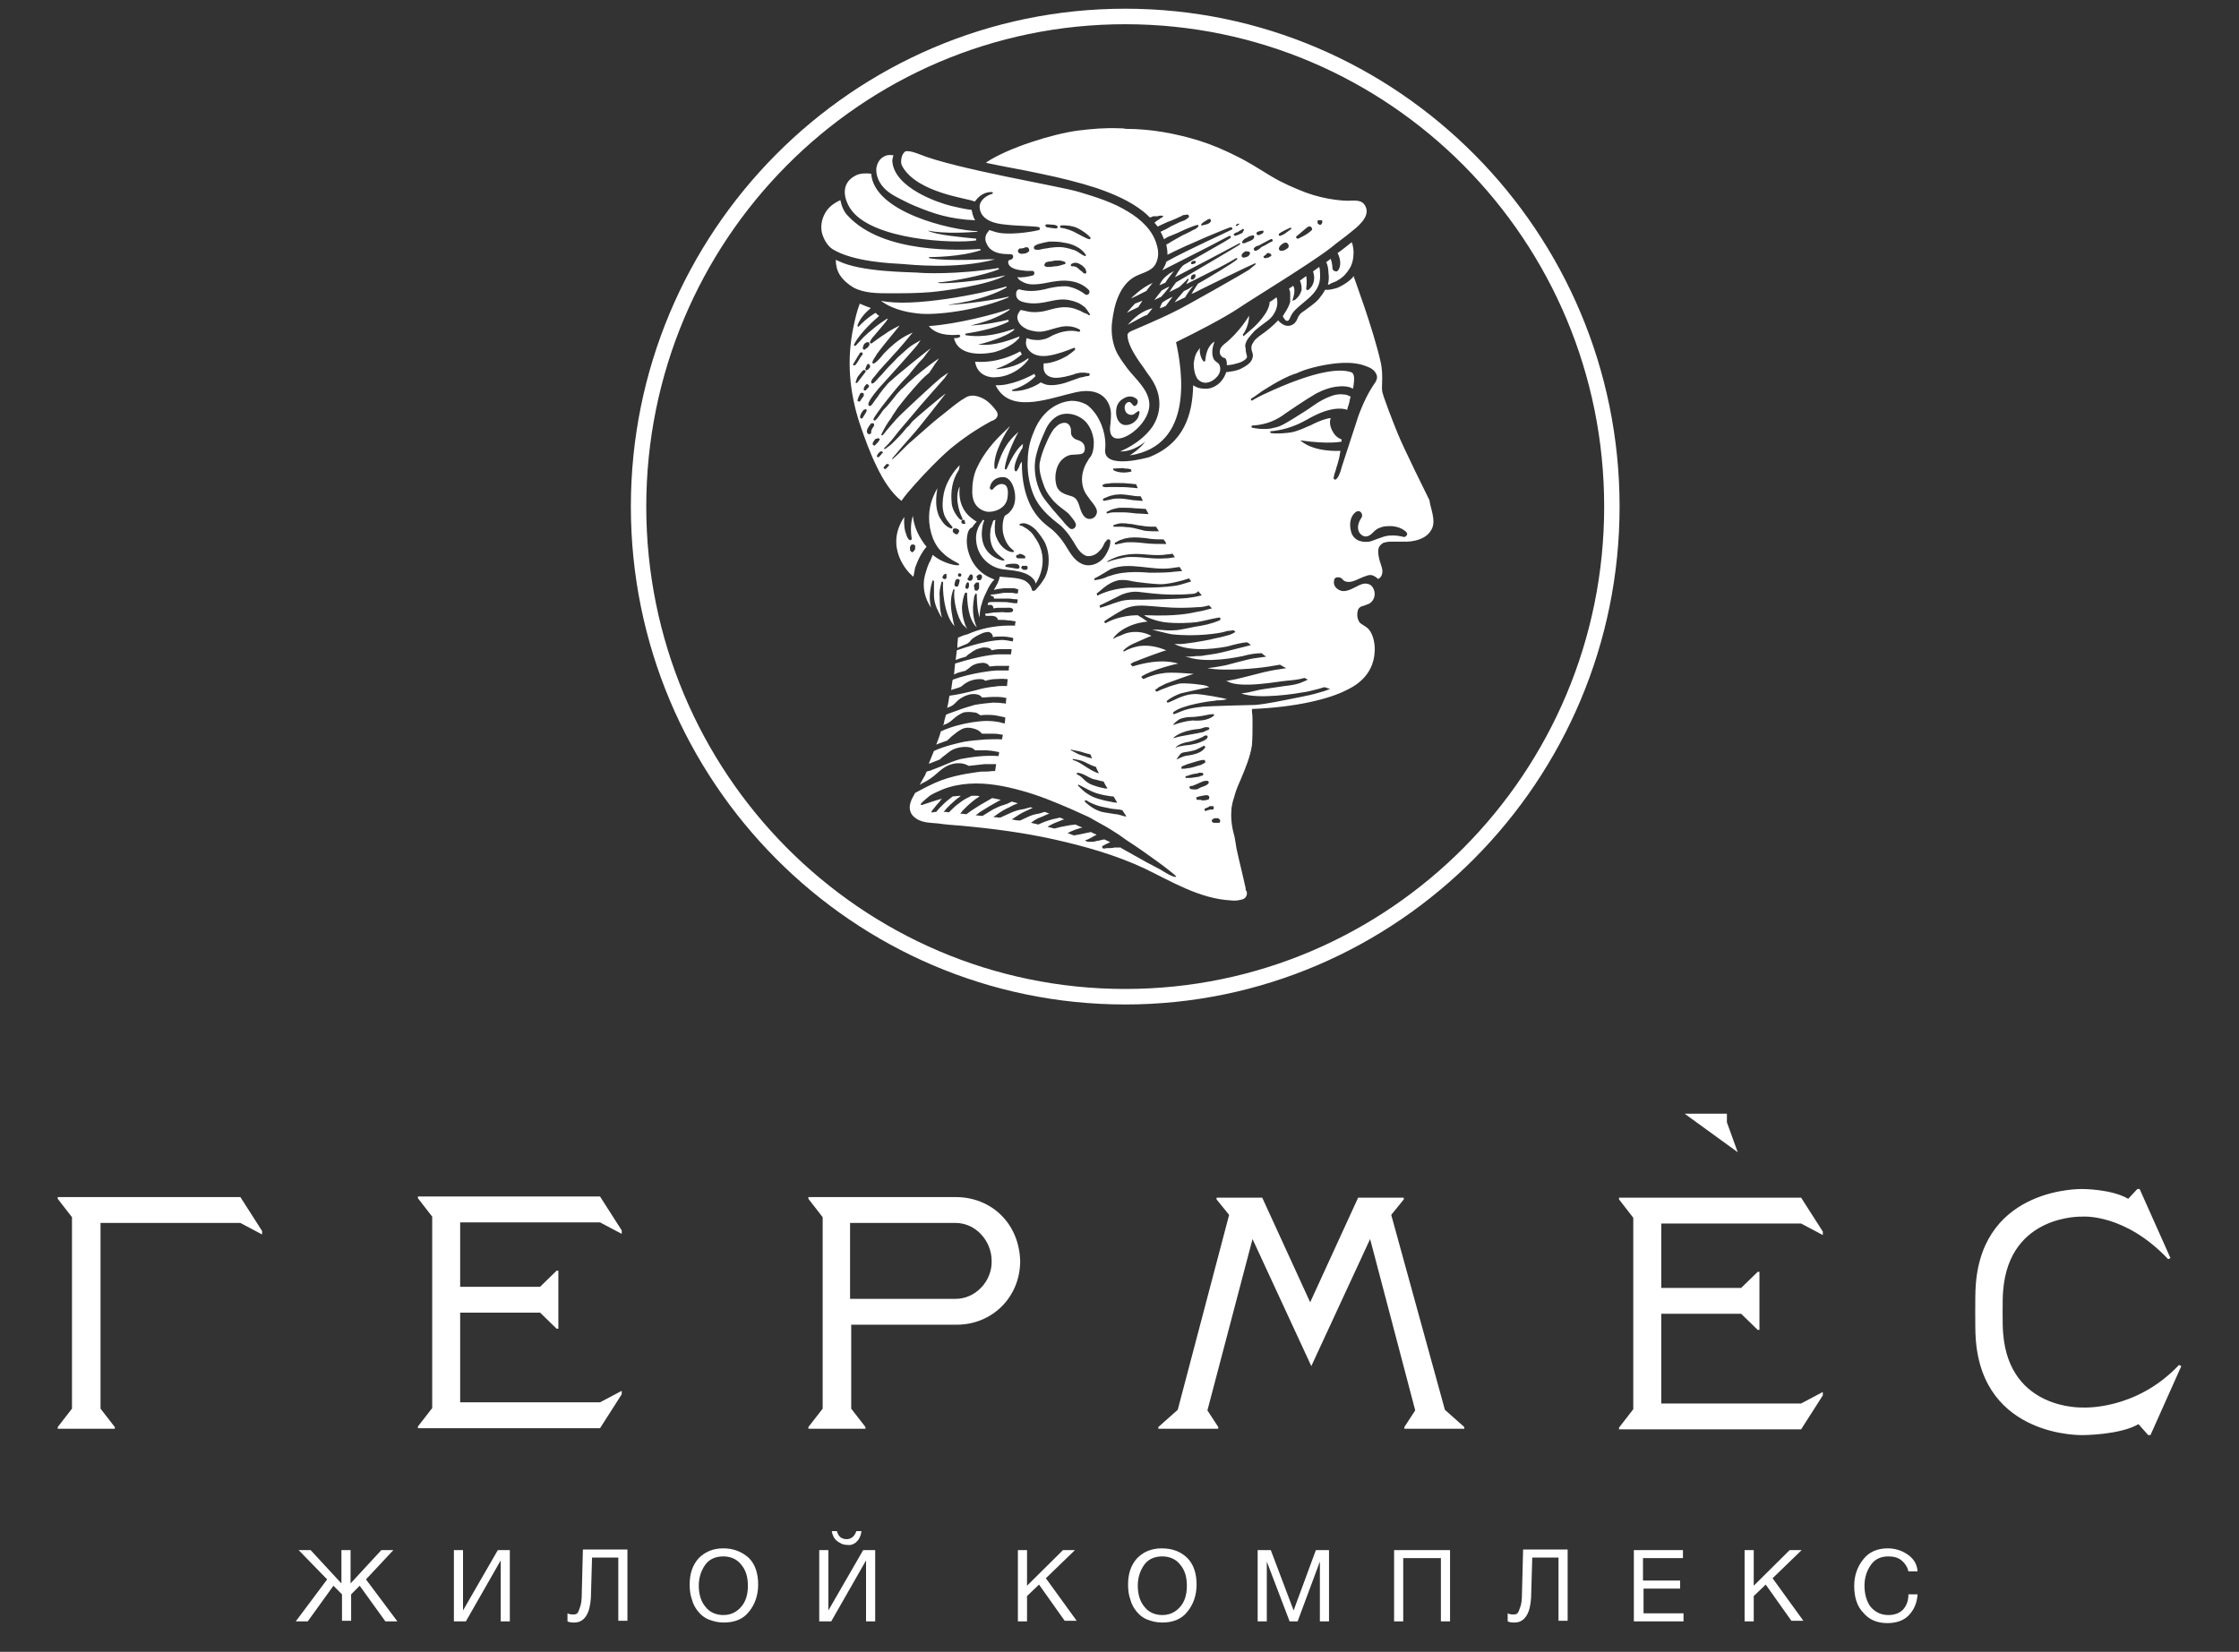 <svg width="145" height="107" viewBox="0 0 145 107" fill="none" xmlns="http://www.w3.org/2000/svg">
<rect x="0" y="0" width="145" height="107" fill="#333333" stroke="none"/>
<path d="M72.87 65.066C55.236 65.066 40.855 50.616 40.855 32.815C40.855 15.051 55.199 0.564 72.87 0.564C90.505 0.564 104.886 15.014 104.886 32.815C104.886 50.579 90.505 65.066 72.87 65.066ZM72.87 1.569C55.754 1.569 41.853 15.572 41.853 32.815C41.853 50.058 55.754 64.061 72.87 64.061C89.987 64.061 103.888 50.058 103.888 32.815C103.888 15.572 89.987 1.569 72.87 1.569ZM6.474 77.542H5.808H4.699H3.923H3.738V77.654L4.662 78.845V91.247L3.738 92.438V92.55H4.144H4.699H6.474H7.028H7.435V92.438L6.51 91.247V79.218H15.568L16.973 79.963V79.739L15.568 77.542H6.474ZM61.891 77.542H55.051H53.277H52.537H52.352V77.654L53.277 78.845V91.247L52.352 92.438V92.55H52.759H53.314H55.088H55.643H56.049V92.438L55.125 91.247V85.809H61.964C64.22 85.809 66.068 84.059 66.068 81.676C65.994 79.218 64.183 77.542 61.891 77.542ZM61.891 84.134H55.051V79.218H61.891C63.184 79.218 64.22 80.372 64.22 81.676C64.257 82.979 63.184 84.134 61.891 84.134ZM38.859 92.513L40.264 90.316V90.092L38.859 90.837H29.801V85.027H34.977L36.049 86.07H36.16V85.586V85.027V83.352V82.793V82.309H36.049L34.977 83.352H29.801V79.18H38.859L40.264 79.925V79.702L38.859 77.505H29.801H28.027H27.25H27.065V77.616L27.99 78.808V91.21L27.065 92.401V92.513H27.472H28.027H29.801H38.859ZM107.548 77.579H105.773H105.034H104.849V77.691L105.773 78.883V91.284L104.849 92.476V92.587H105.255H105.81H107.585H116.642L118.047 90.39V90.167L116.642 90.912H107.585V85.102H112.76L113.832 86.145H113.943V85.66V85.102V83.426V82.867V82.383H113.832L112.76 83.426H107.585V79.255H116.642L118.047 80V79.776L116.642 77.579H107.548ZM90.098 78.696L90.911 77.691V77.579H90.727H89.802H89.765H89.618H87.954L84.848 84.357L81.743 77.579H80.079H79.931H79.894H78.97H78.785V77.691L79.599 78.696L76.272 91.321L75.015 92.438V92.55H75.421H75.976H77.824H78.896V92.438L78.194 91.358L81.115 80.26L84.922 88.491L88.73 80.26L91.651 91.358L90.948 92.438V92.55H92.02H93.869H94.424H94.83V92.438L93.573 91.321L90.098 78.696ZM111.836 72.701V72.142H109.1L112.538 74.637L111.836 72.701ZM141.116 88.416C138.306 91.396 134.868 91.172 134.868 91.172C134.868 91.172 130.136 91.359 129.729 86.405C129.692 86.033 129.692 85.549 129.692 85.027V84.99V84.953C129.692 84.431 129.692 83.91 129.729 83.575C130.136 78.622 134.868 78.808 134.868 78.808C134.868 78.808 137.604 78.585 140.413 81.564L140.561 81.49L138.565 77.02H138.417L137.825 77.654C136.753 77.02 134.868 77.02 134.868 77.02C134.868 77.02 128.435 76.834 127.955 83.203C127.918 83.65 127.918 84.32 127.918 84.99C127.918 85.66 127.918 86.331 127.955 86.778C128.435 93.146 134.868 92.96 134.868 92.96C134.868 92.96 137.271 92.96 138.491 92.252L139.119 92.96H139.267L141.264 88.491L141.116 88.416ZM25.476 100.408H24.699L22.703 102.568V100.408H22.111V102.568L20.115 100.408H19.339L21.187 102.307L19.154 105.026H19.93L21.594 102.717L22.148 103.276V104.989H22.74V103.276L23.294 102.717L24.958 105.026H25.735L23.701 102.307L25.476 100.408ZM29.986 104.318V100.408H29.395V105.026H30.171L32.426 101.078V105.026H33.017V100.408H32.241L29.986 104.318ZM37.676 103.238C37.676 103.611 37.639 103.909 37.565 104.095C37.491 104.318 37.454 104.43 37.38 104.505C37.306 104.579 37.195 104.579 37.084 104.579C36.936 104.579 36.825 104.542 36.751 104.505V105.026C36.899 105.101 37.047 105.101 37.195 105.101C37.528 105.101 37.786 104.952 37.971 104.654C38.156 104.356 38.23 103.983 38.267 103.499L38.341 100.892H40.042V104.989H40.633V100.371H37.749L37.676 103.238ZM46.844 100.296C46.178 100.296 45.661 100.52 45.254 100.929C44.848 101.376 44.663 101.935 44.663 102.643C44.663 102.978 44.7 103.313 44.811 103.611C44.885 103.909 45.032 104.169 45.217 104.393C45.402 104.616 45.624 104.803 45.92 104.914C46.215 105.026 46.511 105.101 46.881 105.101C47.583 105.101 48.138 104.877 48.508 104.393C48.877 103.946 49.099 103.35 49.099 102.643C49.099 101.935 48.914 101.339 48.508 100.929C48.064 100.52 47.509 100.296 46.844 100.296ZM47.99 104.095C47.694 104.43 47.325 104.616 46.844 104.616C46.363 104.616 45.957 104.43 45.698 104.095C45.402 103.76 45.254 103.276 45.254 102.717C45.254 102.196 45.402 101.749 45.661 101.376C45.92 101.004 46.326 100.818 46.844 100.818C47.325 100.818 47.731 101.004 47.99 101.339C48.286 101.674 48.434 102.121 48.434 102.717C48.434 103.313 48.286 103.76 47.99 104.095ZM53.646 104.318V100.408H53.055V105.026H53.831L56.086 101.078V105.026H56.678V100.408H55.901L53.646 104.318ZM55.495 99.85C55.643 99.701 55.754 99.477 55.791 99.179H55.458C55.347 99.514 55.125 99.701 54.829 99.701C54.497 99.701 54.275 99.514 54.201 99.179H53.868C53.905 99.44 54.016 99.663 54.201 99.812C54.386 99.961 54.608 100.073 54.866 100.073C55.088 100.11 55.31 100.036 55.495 99.85ZM69.617 100.408H68.841L66.512 102.717V100.408H65.92V105.026H66.512V103.387L67.288 102.643L68.952 104.989H69.728L67.732 102.233L69.617 100.408ZM75.236 100.296C74.571 100.296 74.053 100.52 73.647 100.929C73.24 101.376 73.055 101.935 73.055 102.643C73.055 102.978 73.092 103.313 73.203 103.611C73.277 103.909 73.425 104.169 73.61 104.393C73.795 104.616 74.016 104.803 74.312 104.914C74.608 105.026 74.904 105.101 75.273 105.101C75.976 105.101 76.53 104.877 76.9 104.393C77.27 103.946 77.492 103.35 77.492 102.643C77.492 101.935 77.307 101.339 76.9 100.929C76.493 100.52 75.939 100.296 75.236 100.296ZM76.419 104.095C76.124 104.43 75.754 104.616 75.273 104.616C74.793 104.616 74.386 104.43 74.127 104.095C73.832 103.76 73.684 103.276 73.684 102.717C73.684 102.196 73.832 101.749 74.09 101.376C74.349 101.004 74.756 100.818 75.273 100.818C75.754 100.818 76.161 101.004 76.419 101.339C76.715 101.674 76.863 102.121 76.863 102.717C76.863 103.313 76.715 103.76 76.419 104.095ZM83.776 104.318L82.297 100.408H81.447V105.026H82.039V101.153L83.517 105.026H84.035L85.477 101.153V105.026H86.068V100.408H85.218L83.776 104.318ZM90.283 105.026H90.874V100.929H93.314V105.026H93.906V100.408H90.283V105.026ZM98.564 103.238C98.564 103.611 98.527 103.909 98.453 104.095C98.379 104.318 98.342 104.43 98.268 104.505C98.194 104.579 98.083 104.579 97.972 104.579C97.825 104.579 97.714 104.542 97.64 104.505V105.026C97.788 105.101 97.936 105.101 98.083 105.101C98.416 105.101 98.675 104.952 98.86 104.654C99.045 104.356 99.119 103.983 99.156 103.499L99.23 100.892H100.93V104.989H101.522V100.371H98.638L98.564 103.238ZM106.402 102.903H108.805V102.382H106.402V100.929H108.989V100.408H105.81V105.026H109.026V104.505H106.438V102.903H106.402ZM116.679 100.408H115.903L113.574 102.717V100.408H112.982V105.026H113.574V103.387L114.35 102.643L116.014 104.989H116.79L114.794 102.233L116.679 100.408ZM123.223 104.281C123.001 104.505 122.668 104.616 122.298 104.616C121.818 104.616 121.448 104.43 121.152 104.095C120.893 103.76 120.746 103.276 120.746 102.717C120.746 102.196 120.893 101.749 121.152 101.376C121.411 101.004 121.781 100.818 122.298 100.818C122.631 100.818 122.927 100.892 123.149 101.078C123.37 101.265 123.518 101.488 123.592 101.786H124.184C124.147 101.302 123.925 100.967 123.555 100.706C123.186 100.445 122.742 100.296 122.261 100.296C121.596 100.296 121.041 100.52 120.672 101.004C120.302 101.451 120.08 102.047 120.08 102.717C120.08 103.462 120.265 104.058 120.672 104.467C121.041 104.914 121.559 105.138 122.224 105.138C122.779 105.138 123.26 104.989 123.592 104.654C123.925 104.318 124.147 103.872 124.184 103.276H123.592C123.592 103.723 123.444 104.058 123.223 104.281ZM85.995 18.44C86.068 18.179 86.068 17.919 86.031 17.658C86.031 17.472 85.995 17.174 85.884 16.987C85.995 16.913 86.068 16.838 86.179 16.764C86.29 17.062 86.29 17.36 86.29 17.36C86.29 17.546 86.475 17.583 86.549 17.583C86.586 17.583 86.623 17.546 86.66 17.509C86.845 17.285 86.845 16.801 86.623 16.392C86.956 16.168 87.251 15.907 87.547 15.684C87.547 15.721 87.547 15.758 87.584 15.796C87.621 15.982 87.658 16.131 87.658 16.354C87.658 16.727 87.584 17.099 87.399 17.397C87.214 17.695 86.993 17.956 86.66 18.142C86.512 18.254 86.327 18.291 86.179 18.365C86.142 18.403 86.068 18.44 85.995 18.44ZM83.185 20.302C83.148 20.376 83.111 20.414 83.074 20.488C83.148 20.6 83.222 20.786 83.37 20.786C83.481 20.786 83.555 20.563 83.591 20.488C83.739 20.153 84.035 19.93 84.294 19.706C84.553 19.483 84.848 19.259 85.07 18.998C85.292 18.738 85.44 18.44 85.477 18.105C85.514 17.918 85.477 17.732 85.477 17.509C85.477 17.434 85.44 17.36 85.44 17.285C85.292 17.397 85.181 17.471 85.033 17.583C85.07 17.658 85.107 17.881 85.107 17.993C85.107 18.514 84.775 18.738 84.737 18.775C84.664 18.812 84.59 18.775 84.59 18.701C84.664 18.142 84.59 17.881 84.59 17.881C84.442 17.993 84.331 18.067 84.183 18.179C84.183 18.179 84.257 18.328 84.257 18.403C84.294 18.514 84.294 18.663 84.294 18.775C84.183 19.185 83.961 19.334 83.887 19.408C83.813 19.445 83.665 19.52 83.702 19.445C83.961 18.701 83.739 18.514 83.739 18.514C83.665 18.589 83.555 18.626 83.481 18.701C83.481 18.738 83.517 18.775 83.517 18.812C83.555 18.887 83.555 18.998 83.555 19.073C83.555 19.222 83.555 19.371 83.555 19.557C83.481 19.818 83.333 20.078 83.185 20.302ZM67.399 11.252C66.216 10.992 65.033 10.805 63.85 10.545C63.85 10.545 63.887 10.545 63.887 10.507C65.292 9.576 68.138 8.683 69.802 8.459C70.689 8.347 71.576 8.273 72.464 8.31C72.612 8.31 72.76 8.31 72.907 8.347C74.534 8.347 76.161 8.645 77.713 9.129C78.527 9.39 79.303 9.725 80.042 10.098C80.819 10.47 81.558 10.954 82.297 11.401C83.037 11.848 83.813 12.183 84.59 12.481C85.921 12.965 87.104 13.003 87.251 13.003C87.695 13.003 88.213 12.891 88.434 13.375C88.767 14.045 87.88 14.716 87.51 15.014C87.067 15.386 86.623 15.684 86.179 16.056C84.885 17.062 80.967 19.445 80.264 19.93C79.266 20.6 77.528 21.494 76.161 22.164C76.567 23.989 77.344 28.867 73.166 29.5C73.166 29.5 73.868 29.054 74.164 28.607C74.164 28.607 73.425 29.277 72.538 29.24C72.538 29.24 73.832 28.756 74.608 27.676C74.793 27.415 75.643 26.074 74.497 24.436C74.349 24.25 74.201 24.026 74.053 23.803C73.388 22.909 73.018 22.201 73.018 21.717V21.68C73.018 21.643 73.018 21.643 73.055 21.605C73.092 21.531 73.166 21.494 73.24 21.456C73.573 21.307 73.942 21.159 74.275 21.009C74.867 20.749 75.458 20.488 76.05 20.19C76.641 19.93 80.745 17.583 80.893 17.472C81.041 17.36 81.151 17.248 81.299 17.136C81.336 17.099 81.299 17.025 81.262 17.062C80.967 17.174 78.083 18.589 77.787 18.738C77.566 18.849 77.381 18.961 77.159 19.036C77.233 18.924 77.566 18.365 77.602 18.365C78.009 18.142 79.894 17.025 80.116 16.801C80.153 16.764 80.116 16.689 80.042 16.727C79.821 16.876 78.859 17.397 78.601 17.509C78.083 17.77 77.566 18.03 77.048 18.291C76.974 18.328 76.9 18.365 76.826 18.403C76.826 18.365 76.974 18.142 76.974 18.105C76.974 18.067 76.937 18.03 76.9 18.067C76.9 18.105 76.382 18.589 76.382 18.589C76.161 18.701 75.939 18.812 75.717 18.924C75.717 18.924 75.717 18.887 75.754 18.887C75.828 18.738 76.124 18.328 76.161 18.291C76.53 18.067 80.042 16.019 80.301 15.833C80.338 15.796 80.301 15.721 80.264 15.758C80.005 15.907 76.235 17.881 76.087 17.956C76.124 17.918 76.346 17.434 76.641 17.174C76.752 17.099 79.562 15.535 79.673 15.423C79.747 15.349 79.71 15.274 79.636 15.274C79.525 15.312 78.564 15.833 78.342 15.945C77.898 16.168 75.421 17.434 75.273 17.509C75.384 17.323 75.495 17.136 75.532 16.95C76.937 16.168 79.599 14.976 79.784 14.865C79.858 14.827 79.784 14.716 79.71 14.716C79.599 14.716 76.826 15.87 75.606 16.503V16.466C75.606 16.243 75.569 16.019 75.532 15.833C75.643 15.796 75.754 15.721 75.865 15.647C76.05 15.535 76.272 15.423 76.456 15.312C76.641 15.2 76.863 15.125 77.048 15.014C77.159 14.976 77.233 14.902 77.344 14.865C77.455 14.827 77.528 14.753 77.602 14.678C77.639 14.641 77.602 14.567 77.566 14.567C77.381 14.604 77.196 14.678 77.011 14.753C76.826 14.827 76.641 14.902 76.419 15.014C76.198 15.125 75.976 15.2 75.717 15.312C75.606 15.349 75.495 15.423 75.384 15.498C75.31 15.312 75.236 15.163 75.162 15.014C75.199 14.976 75.273 14.976 75.31 14.939C75.495 14.865 75.68 14.753 75.865 14.641C76.05 14.567 76.235 14.455 76.419 14.38C76.53 14.343 76.604 14.306 76.715 14.269C76.789 14.232 76.9 14.157 76.974 14.083C77.048 14.045 76.974 13.896 76.9 13.896C76.826 13.896 76.715 13.934 76.641 13.934C76.604 13.934 76.567 13.934 76.567 13.971C76.235 14.12 75.939 14.269 75.606 14.38C75.458 14.455 75.347 14.492 75.199 14.567C75.126 14.604 75.052 14.641 74.978 14.678C74.904 14.604 74.83 14.492 74.756 14.418C74.793 14.418 74.83 14.38 74.867 14.343L74.904 14.306C74.941 14.306 74.941 14.269 74.978 14.269C75.015 14.232 75.052 14.232 75.088 14.194C75.126 14.157 75.162 14.12 75.199 14.12C75.236 14.083 75.273 14.083 75.31 14.045C75.347 14.008 75.31 13.971 75.273 13.971C75.236 13.971 75.199 13.971 75.126 13.971C75.088 13.971 75.052 13.971 74.978 14.008C74.941 14.008 74.941 14.008 74.904 14.008H74.867C74.904 14.008 74.867 14.008 74.83 14.008C74.793 14.008 74.793 14.008 74.756 14.008C74.719 14.008 74.719 14.008 74.756 14.008C74.719 14.008 74.719 14.008 74.682 14.008C74.608 14.045 74.534 14.083 74.46 14.083C74.349 13.971 74.201 13.822 74.053 13.71C73.166 13.003 72.094 12.556 71.022 12.183C69.876 11.811 68.656 11.513 67.399 11.252ZM77.418 16.913C77.381 16.876 77.233 16.913 77.233 16.913C77.233 16.913 77.048 17.025 77.159 17.099C77.196 17.136 77.307 17.099 77.381 17.062C77.381 17.062 77.492 17.025 77.418 16.913ZM77.418 17.844C77.418 17.807 77.418 17.807 77.418 17.844V17.807C77.418 17.807 77.418 17.77 77.381 17.77C77.381 17.77 77.381 17.77 77.344 17.77H77.307C77.27 17.77 77.27 17.77 77.233 17.807C77.196 17.807 77.196 17.844 77.159 17.844V17.881C77.159 17.918 77.122 17.918 77.122 17.956V17.993V18.03C77.122 18.03 77.122 18.03 77.122 18.067C77.122 18.067 77.122 18.105 77.159 18.105C77.159 18.105 77.159 18.105 77.196 18.105H77.233H77.27C77.27 18.105 77.307 18.105 77.307 18.067L77.344 18.03L77.381 17.993C77.381 17.993 77.418 17.956 77.418 17.918C77.418 17.881 77.418 17.881 77.418 17.844ZM80.93 16.354C80.93 16.317 80.893 16.28 80.708 16.28C80.708 16.28 80.708 16.28 80.671 16.28C80.634 16.28 80.597 16.317 80.597 16.317C80.486 16.354 80.375 16.541 80.412 16.541V16.578C80.412 16.615 80.412 16.615 80.449 16.652C80.523 16.727 80.671 16.652 80.708 16.652C80.856 16.615 80.93 16.503 80.93 16.466C80.967 16.429 80.967 16.392 80.93 16.354ZM82.335 16.541C82.335 16.503 82.297 16.429 82.261 16.429C82.224 16.429 82.224 16.429 82.187 16.392C82.15 16.392 82.113 16.392 82.113 16.392C82.076 16.392 82.039 16.429 82.039 16.429L82.002 16.466L81.965 16.503C81.928 16.541 81.891 16.578 81.854 16.578C81.817 16.615 81.817 16.652 81.854 16.689C81.891 16.727 81.928 16.727 81.965 16.727C82.002 16.727 82.039 16.689 82.076 16.689C82.113 16.689 82.113 16.689 82.15 16.689C82.15 16.689 82.187 16.689 82.187 16.652C82.224 16.652 82.224 16.615 82.261 16.615C82.297 16.615 82.335 16.578 82.335 16.541ZM85.329 14.38C85.329 14.418 85.329 14.418 85.329 14.455C85.329 14.455 85.329 14.492 85.366 14.492L85.403 14.53C85.44 14.53 85.44 14.567 85.477 14.567H85.514C85.551 14.567 85.588 14.492 85.588 14.492C85.588 14.492 85.662 14.455 85.625 14.306C85.625 14.306 85.625 14.269 85.588 14.269C85.588 14.269 85.588 14.269 85.551 14.269C85.551 14.269 85.514 14.269 85.477 14.269H85.44C85.44 14.269 85.44 14.269 85.403 14.269C85.403 14.269 85.403 14.269 85.366 14.269C85.366 14.269 85.329 14.269 85.329 14.306V14.343L85.292 14.38C85.329 14.343 85.329 14.38 85.329 14.38ZM83.961 15.423C83.998 15.46 84.035 15.46 84.072 15.46C84.146 15.423 84.664 15.2 84.959 14.902C84.996 14.865 84.959 14.753 84.922 14.716C84.885 14.678 84.811 14.641 84.737 14.678C84.627 14.716 84.072 15.237 83.998 15.274C83.924 15.312 83.924 15.386 83.961 15.423ZM82.852 15.274C82.889 15.312 83.185 15.163 83.222 15.125C83.259 15.088 83.591 14.865 83.628 14.827C83.628 14.79 83.628 14.753 83.591 14.753C83.555 14.753 83.517 14.753 83.481 14.79C83.444 14.79 82.926 15.051 82.852 15.125C82.778 15.163 82.815 15.237 82.852 15.274ZM82.963 16.243C83 16.243 83.037 16.243 83.037 16.243H83.074C83.111 16.243 83.148 16.205 83.185 16.205C83.222 16.205 83.222 16.168 83.259 16.168C83.259 16.168 83.296 16.168 83.296 16.131C83.333 16.131 83.333 16.094 83.37 16.094C83.444 16.056 83.481 15.945 83.444 15.87C83.444 15.833 83.407 15.796 83.37 15.758L83.333 15.721C83.333 15.721 83.296 15.721 83.259 15.721C83.222 15.721 83.222 15.721 83.185 15.721C83.111 15.758 83.037 15.796 82.963 15.87C82.926 15.87 82.926 15.907 82.926 15.907C82.926 15.907 82.926 15.907 82.889 15.945L82.852 15.982V16.019C82.778 16.131 82.852 16.243 82.963 16.243ZM81.373 15.163C81.41 15.2 81.447 15.237 81.521 15.237C81.558 15.2 81.78 15.163 81.817 15.051C81.854 15.014 81.817 14.939 81.78 14.939C81.78 14.939 81.632 14.939 81.447 15.014C81.41 15.014 81.41 15.051 81.373 15.088C81.373 15.088 81.373 15.125 81.373 15.163ZM81.225 16.056C81.151 16.131 81.225 16.28 81.336 16.243C81.447 16.205 81.558 16.131 81.632 16.056C81.706 15.982 81.817 15.945 81.891 15.907C81.965 15.87 82.076 15.796 82.15 15.758C82.187 15.721 82.224 15.721 82.297 15.684C82.335 15.647 82.408 15.647 82.408 15.61C82.445 15.572 82.409 15.498 82.371 15.498C82.335 15.46 82.261 15.498 82.224 15.535C82.187 15.535 82.113 15.572 82.076 15.61C81.965 15.647 81.891 15.721 81.78 15.758C81.706 15.796 81.595 15.87 81.521 15.907C81.41 15.907 81.299 15.982 81.225 16.056ZM80.449 15.647C80.412 15.684 80.449 15.758 80.523 15.758C80.56 15.796 80.819 15.647 80.856 15.647C80.967 15.61 81.041 15.572 81.151 15.498C81.189 15.46 81.225 15.386 81.225 15.349V15.312C81.189 15.2 81.115 15.237 81.041 15.274H81.004C80.967 15.274 80.93 15.312 80.893 15.312C80.819 15.349 80.819 15.349 80.708 15.423C80.634 15.423 80.486 15.572 80.449 15.647ZM80.042 14.604L80.079 14.641H80.116C80.153 14.604 80.153 14.604 80.19 14.567L80.227 14.53C80.227 14.53 80.227 14.53 80.264 14.53V14.492H80.227C80.227 14.492 80.227 14.492 80.19 14.492C80.19 14.492 80.19 14.492 80.153 14.492C80.153 14.492 80.116 14.492 80.116 14.53C80.079 14.53 80.042 14.567 80.042 14.567L80.005 14.604C80.042 14.567 80.042 14.567 80.042 14.604ZM79.894 15.2C79.894 15.237 79.969 15.274 80.005 15.274C80.116 15.237 80.227 15.2 80.301 15.163C80.338 15.125 80.412 15.125 80.449 15.088C80.486 15.088 80.486 15.051 80.486 15.014C80.486 15.014 80.486 15.014 80.523 14.976C80.523 14.939 80.56 14.939 80.56 14.902C80.56 14.865 80.523 14.827 80.523 14.827H80.486C80.486 14.827 80.449 14.827 80.449 14.865C80.412 14.865 80.375 14.902 80.375 14.902C80.301 14.939 80.227 14.976 80.19 15.014C80.153 15.014 80.153 15.051 80.116 15.051H80.079C79.931 15.125 79.894 15.163 79.894 15.2ZM77.787 14.567C77.787 14.604 77.824 14.604 77.861 14.604C77.898 14.604 77.935 14.567 78.009 14.567C78.046 14.567 78.083 14.53 78.157 14.53C78.231 14.492 78.268 14.492 78.305 14.455C78.305 14.455 78.342 14.455 78.342 14.418C78.342 14.418 78.379 14.418 78.379 14.38C78.416 14.38 78.416 14.343 78.416 14.306C78.416 14.269 78.416 14.232 78.379 14.194C78.342 14.194 78.342 14.157 78.305 14.194H78.268C78.231 14.194 78.231 14.194 78.194 14.232C78.157 14.269 78.12 14.269 78.083 14.306C78.046 14.306 78.046 14.343 78.009 14.343C77.972 14.38 77.898 14.418 77.861 14.455C77.787 14.53 77.787 14.53 77.787 14.567ZM75.199 19.222L75.236 19.185C75.347 19.073 75.68 18.663 75.717 18.589C75.717 18.589 75.717 18.552 75.754 18.552C75.569 18.626 75.384 18.738 75.236 18.812C75.199 18.849 74.793 19.371 74.756 19.445C74.867 19.371 75.052 19.296 75.199 19.222ZM74.645 18.328C73.942 18.626 73.314 19.259 73.24 19.334C73.758 19.11 73.98 18.961 74.238 18.849C74.275 18.775 74.645 18.328 74.645 18.328ZM77.528 22.797C77.381 23.02 77.344 23.281 77.307 23.542C77.307 23.803 77.344 24.138 77.455 24.361C77.492 24.473 77.566 24.585 77.676 24.659C78.083 24.957 78.527 24.696 78.749 24.473C79.192 24.063 79.007 23.579 78.859 23.505C78.712 23.393 78.601 23.318 78.564 23.169C78.453 22.872 78.527 22.462 78.638 22.164C78.638 22.164 78.638 22.164 78.638 22.127C78.046 22.536 78.083 23.318 78.046 23.393C78.009 23.43 77.972 23.43 77.935 23.393C77.861 23.356 77.639 22.909 77.713 22.536C77.639 22.648 77.566 22.723 77.528 22.797ZM74.238 20.414H74.275C74.312 20.376 74.534 20.116 74.608 20.004L74.645 19.967C73.684 20.19 73.092 21.009 73.018 21.047C73.314 20.898 74.016 20.488 74.238 20.414ZM73.721 19.892C73.795 19.743 73.979 19.52 73.979 19.483C73.868 19.52 73.61 19.632 73.499 19.669C73.425 19.743 73.055 20.153 72.981 20.265C73.166 20.153 73.573 19.967 73.721 19.892ZM80.671 22.238C80.708 22.127 80.745 22.052 80.819 21.941C80.967 21.754 81.115 21.568 81.262 21.419C82.039 20.749 82.335 20.749 82.63 20.078C82.815 19.594 82.667 19.259 82.667 19.259C82.519 19.371 82.371 19.483 82.224 19.557C82.224 20.227 81.299 21.121 81.115 21.27C80.93 21.419 80.745 21.605 80.56 21.754C80.523 21.792 80.486 21.717 80.486 21.68C80.893 21.121 80.893 20.488 80.893 20.451C80.893 20.451 80.264 21.531 79.303 22.276C79.007 22.499 78.97 22.723 79.007 22.909C79.044 23.058 79.155 23.132 79.229 23.169C79.303 23.169 79.34 23.207 79.377 23.244C79.451 23.356 79.451 23.505 79.451 23.654C79.71 23.654 79.969 23.579 80.227 23.505C80.375 23.467 80.671 23.318 80.745 23.169C80.782 23.058 80.708 22.946 80.708 22.872C80.671 22.76 80.671 22.648 80.671 22.574C80.634 22.462 80.634 22.35 80.671 22.238ZM76.05 17.546C75.939 17.62 75.828 17.658 75.717 17.732C75.717 17.732 75.68 17.732 75.68 17.77C75.236 18.067 75.126 18.403 75.088 18.477C75.236 18.403 75.384 18.365 75.495 18.291C75.495 18.216 76.013 17.546 76.05 17.546ZM57.602 12.481C57.861 12.667 58.157 12.816 58.452 12.965C58.748 13.114 59.044 13.263 59.34 13.375C60.412 13.822 61.484 14.194 63.147 14.269C63 14.008 62.963 13.785 62.926 13.598C62.556 13.561 61.891 13.412 61.595 13.338C60.818 13.152 57.898 12.183 57.787 10.433C57.787 10.321 57.824 10.172 57.861 10.06C57.639 10.023 57.417 10.023 57.195 10.172C56.937 10.321 56.789 10.619 56.752 10.917C56.715 11.587 57.121 12.146 57.602 12.481ZM57.639 18.998C58.526 18.998 59.377 18.998 60.264 18.924C61.114 18.849 63.961 18.477 65.107 17.844H65.07C63.517 18.216 61.114 18.403 60.781 18.328C60.744 18.328 60.744 18.291 60.781 18.291C61.521 18.254 63.739 17.844 64.7 17.434C64.7 17.397 64.663 17.397 64.663 17.36C61.964 17.807 59.709 17.695 59.413 17.658C58.822 17.62 55.754 17.62 54.312 16.913C54.238 16.876 54.164 16.838 54.127 16.838C54.127 17.174 54.201 17.509 54.386 17.807C54.608 18.142 54.903 18.403 55.273 18.626C55.975 18.998 56.826 18.998 57.639 18.998ZM63.221 15.572C63.221 15.535 63.221 15.498 63.221 15.46C62.519 15.386 60.633 15.237 60.079 14.939C60.042 14.902 60.042 14.902 60.079 14.939C61.262 15.163 62.704 15.051 63.295 15.014V14.976C61.558 14.902 56.604 13.747 56.419 11.252C56.086 11.215 55.717 11.215 55.421 11.364C54.312 11.923 54.755 13.04 55.051 13.487C56.382 15.572 61.853 15.796 63.221 15.572ZM56.789 30.245C56.345 29.352 56.012 28.421 55.68 27.452C55.347 26.447 55.125 25.367 55.051 24.324C54.977 23.281 55.051 22.201 55.273 21.158C55.384 20.637 55.495 20.153 55.68 19.669C55.754 19.706 56.308 19.93 56.345 19.93C56.345 19.93 56.382 19.93 56.382 19.967C56.345 20.004 55.717 20.488 55.532 21.084C55.532 21.121 55.569 21.196 55.606 21.158C56.123 20.6 56.678 20.265 56.715 20.265C56.715 20.265 56.715 20.265 56.752 20.302C56.789 20.376 56.863 20.414 56.937 20.451C56.9 20.488 56.826 20.563 56.826 20.563C56.826 20.563 55.717 21.494 55.31 22.313C55.273 22.387 55.347 22.425 55.421 22.387C55.606 22.201 55.754 22.015 55.938 21.829C56.123 21.643 56.308 21.494 56.493 21.345C56.826 21.047 57.232 20.786 57.343 20.712C57.38 20.674 57.454 20.637 57.491 20.637C57.491 20.674 57.454 20.712 57.454 20.712C57.417 20.823 56.937 21.345 56.604 21.754C56.493 21.866 56.419 21.978 56.345 22.127C56.308 22.201 56.382 22.276 56.456 22.238C56.567 22.164 57.158 21.717 57.306 21.643C57.639 21.382 58.267 21.084 58.267 21.084C58.157 21.233 57.158 22.425 56.974 22.685C56.9 22.797 56.789 22.909 56.715 23.058C56.641 23.169 56.53 23.319 56.493 23.467C56.493 23.505 56.53 23.579 56.604 23.542C56.863 23.393 57.047 23.132 57.232 22.909C58.267 21.829 58.859 21.68 58.97 21.605C59.007 21.568 59.081 21.568 59.118 21.531L59.081 21.568C58.97 21.717 58.157 22.685 57.935 22.909L57.898 22.946C57.787 23.058 57.676 23.207 57.565 23.318C57.565 23.318 57.565 23.356 57.528 23.356C57.38 23.505 57.269 23.654 57.121 23.803C56.974 23.952 56.863 24.101 56.715 24.287C56.604 24.436 56.419 24.585 56.419 24.771C56.419 24.808 56.456 24.845 56.493 24.845C56.641 24.808 56.789 24.585 56.9 24.473C57.047 24.324 57.195 24.175 57.306 24.026C57.565 23.728 57.861 23.467 58.12 23.169C58.341 22.983 58.563 22.76 58.785 22.574C59.044 22.35 59.34 22.201 59.598 22.052L59.635 22.015C59.561 22.127 59.45 22.276 59.377 22.387C59.266 22.536 57.232 24.808 57.121 24.92C56.937 25.106 56.234 25.925 56.234 26.186C56.234 26.298 56.345 26.335 56.419 26.261C56.493 26.186 56.567 26.074 56.641 25.963C56.715 25.851 56.789 25.776 56.863 25.665C56.9 25.59 56.974 25.516 57.011 25.441C57.011 25.441 57.047 25.441 57.047 25.404C57.158 25.255 57.269 25.106 57.38 24.994C57.491 24.845 57.602 24.734 57.75 24.622C58.009 24.361 60.116 22.648 60.264 22.574C60.264 22.574 60.301 22.574 60.301 22.536C60.227 22.611 60.19 22.685 60.116 22.76C60.005 22.909 59.894 23.058 59.783 23.207C59.746 23.244 59.709 23.281 59.672 23.318C59.413 23.579 59.192 23.877 58.97 24.138C58.896 24.25 58.785 24.361 58.711 24.436C58.194 24.92 56.604 26.931 56.567 27.154C56.567 27.229 56.604 27.266 56.678 27.229C56.826 27.117 56.937 26.931 57.047 26.782C57.158 26.596 57.306 26.447 57.454 26.298C57.676 26.037 57.898 25.776 58.12 25.479C58.157 25.441 58.23 25.367 58.267 25.329C58.304 25.292 58.341 25.218 58.415 25.18C58.97 24.622 59.561 24.138 60.19 23.654C60.375 23.505 60.597 23.356 60.818 23.207C60.744 23.281 60.708 23.393 60.633 23.467C60.486 23.654 60.375 23.877 60.227 24.063C60.227 24.101 60.19 24.101 60.19 24.138C60.116 24.212 60.042 24.25 59.968 24.324C59.672 24.585 59.413 24.883 59.155 25.18C58.896 25.478 58.637 25.776 58.378 26.111C58.23 26.298 58.083 26.484 57.972 26.67C57.898 26.782 57.787 26.931 57.713 27.08C57.454 27.415 57.269 27.75 57.084 28.123C57.047 28.197 57.158 28.234 57.195 28.16C57.454 27.825 57.75 27.489 58.046 27.154C58.341 26.819 60.597 24.734 60.929 24.473C61.077 24.361 61.262 24.25 61.41 24.138C61.336 24.25 61.262 24.361 61.188 24.473C61.04 24.659 59.561 26.298 59.118 26.856C58.822 27.192 58.526 27.564 58.23 27.899C57.935 28.272 57.639 28.681 57.269 29.016C57.232 29.054 57.269 29.091 57.306 29.091C57.454 28.979 57.639 28.867 57.787 28.718C57.935 28.57 58.083 28.421 58.23 28.272C58.415 28.085 58.563 27.899 58.711 27.713C58.859 27.601 58.97 27.452 59.081 27.303C59.34 27.043 61.114 25.553 61.262 25.479L61.225 25.516C60.929 25.888 59.525 27.713 59.044 28.234C58.859 28.458 58.637 28.681 58.452 28.905C58.23 29.165 58.009 29.426 57.787 29.687C57.75 29.724 57.787 29.761 57.824 29.724C58.046 29.538 58.267 29.314 58.452 29.128C58.637 28.942 58.859 28.718 59.044 28.57C59.413 28.234 59.82 27.899 60.19 27.564C60.56 27.229 60.966 26.931 61.373 26.596C61.743 26.298 62.149 25.963 62.556 25.739C63.074 25.441 63.739 25.814 63.998 26.037C64.146 26.149 64.552 26.596 64.589 26.745C64.7 27.117 64.257 27.266 64.22 27.266C63.258 27.787 62.371 28.383 61.521 29.091C60.708 29.798 59.968 30.581 59.229 31.4C58.933 31.735 58.637 32.07 58.378 32.443C57.75 31.958 57.195 31.102 56.789 30.245ZM56.271 24.994C56.271 24.957 56.234 24.957 56.234 24.92C56.197 24.92 56.197 24.883 56.16 24.883C56.123 24.883 56.086 24.883 56.086 24.92C56.049 24.957 56.049 24.957 56.012 24.994C56.012 25.032 55.975 25.032 55.975 25.069C55.975 25.106 55.938 25.143 55.938 25.143V25.18V25.218V25.255C55.938 25.292 55.975 25.292 56.012 25.292H56.049C56.086 25.292 56.086 25.255 56.123 25.218C56.16 25.18 56.16 25.18 56.197 25.143C56.197 25.143 56.197 25.106 56.234 25.106C56.271 25.069 56.271 25.069 56.271 25.032C56.271 25.069 56.308 25.032 56.271 24.994ZM56.234 23.579C56.197 23.579 56.16 23.579 56.16 23.616C56.123 23.654 56.123 23.654 56.123 23.691C56.123 23.728 56.086 23.728 56.086 23.765C56.086 23.803 56.086 23.803 56.049 23.84C56.049 23.877 56.049 23.877 56.049 23.914V23.952L56.086 23.989H56.123C56.123 23.989 56.16 23.989 56.16 23.952C56.16 23.952 56.16 23.952 56.197 23.952C56.197 23.952 56.234 23.951 56.234 23.914L56.271 23.877L56.308 23.84C56.345 23.803 56.345 23.803 56.345 23.765V23.728V23.691C56.345 23.654 56.308 23.654 56.308 23.616C56.308 23.579 56.271 23.579 56.234 23.579ZM55.901 22.611C55.901 22.648 55.938 22.648 55.975 22.648C56.012 22.648 56.012 22.648 56.049 22.611C56.086 22.574 56.086 22.574 56.123 22.536C56.123 22.536 56.123 22.536 56.123 22.574C56.16 22.536 56.197 22.499 56.234 22.462C56.234 22.425 56.271 22.425 56.271 22.387L56.308 22.35C56.308 22.313 56.308 22.313 56.308 22.276C56.308 22.201 56.271 22.164 56.197 22.164C56.197 22.164 56.197 22.164 56.16 22.164C56.123 22.164 56.123 22.164 56.086 22.201C56.049 22.201 56.049 22.238 56.012 22.238C55.975 22.276 55.938 22.313 55.938 22.35C55.901 22.387 55.901 22.425 55.901 22.462C55.864 22.499 55.864 22.574 55.901 22.611ZM55.384 23.654C55.495 23.542 55.569 23.393 55.643 23.281C55.68 23.207 55.717 23.169 55.754 23.095C55.791 23.058 55.791 23.02 55.828 23.02C55.828 22.983 55.864 22.983 55.864 22.946C55.864 22.909 55.864 22.909 55.864 22.909C55.864 22.834 55.791 22.797 55.754 22.834C55.717 22.834 55.68 22.872 55.68 22.872C55.643 22.946 55.606 23.02 55.569 23.058C55.532 23.132 55.495 23.169 55.458 23.244C55.384 23.356 55.31 23.505 55.236 23.616C55.236 23.654 55.347 23.691 55.384 23.654ZM55.532 24.771C55.606 24.659 55.717 24.547 55.791 24.436C55.864 24.324 55.975 24.212 56.049 24.101C56.086 24.063 56.049 23.989 56.012 23.989C55.975 23.952 55.938 23.952 55.901 23.989C55.791 24.063 55.717 24.212 55.606 24.324C55.569 24.361 55.532 24.436 55.495 24.51C55.495 24.547 55.458 24.585 55.458 24.622C55.458 24.659 55.421 24.696 55.421 24.734C55.384 24.808 55.458 24.845 55.532 24.771ZM55.717 25.963C55.754 25.925 55.754 25.925 55.754 25.888L55.791 25.851C55.828 25.814 55.828 25.776 55.864 25.739L55.901 25.702C55.901 25.702 55.901 25.665 55.938 25.665C55.938 25.665 55.938 25.665 55.938 25.627C55.938 25.59 55.938 25.59 55.938 25.553V25.516C55.938 25.479 55.864 25.441 55.828 25.441H55.791C55.754 25.441 55.754 25.479 55.717 25.479C55.68 25.553 55.643 25.627 55.606 25.702C55.606 25.739 55.569 25.776 55.569 25.814C55.569 25.851 55.532 25.888 55.532 25.925C55.532 25.963 55.532 25.963 55.569 26C55.606 26 55.606 26 55.643 26C55.68 26.037 55.68 26 55.717 25.963ZM56.086 26.707C56.123 26.67 56.123 26.596 56.123 26.558C56.123 26.521 56.086 26.484 56.012 26.521C55.938 26.521 55.901 26.596 55.864 26.633C55.828 26.67 55.828 26.707 55.791 26.745C55.754 26.782 55.754 26.856 55.717 26.894C55.717 26.968 55.68 27.005 55.717 27.08C55.754 27.117 55.828 27.117 55.864 27.08C55.864 27.043 55.901 27.043 55.901 27.005C55.938 26.968 55.938 26.931 55.975 26.894C56.049 26.782 56.049 26.745 56.086 26.707ZM56.493 27.75C56.53 27.713 56.53 27.676 56.567 27.638C56.567 27.638 56.567 27.601 56.604 27.601C56.604 27.564 56.604 27.564 56.604 27.527V27.489C56.604 27.452 56.567 27.415 56.53 27.415H56.493H56.456C56.419 27.415 56.345 27.489 56.345 27.527C56.308 27.564 56.271 27.601 56.234 27.676C56.16 27.787 56.086 27.974 56.197 28.085C56.271 28.16 56.382 28.123 56.419 28.048V28.011V27.974C56.419 27.862 56.456 27.825 56.493 27.75ZM56.789 28.718C56.789 28.681 56.826 28.681 56.826 28.681L56.863 28.644C56.863 28.644 56.863 28.644 56.9 28.607V28.57C56.9 28.57 56.9 28.532 56.937 28.532L56.974 28.495C56.974 28.458 56.974 28.421 56.937 28.421C56.9 28.383 56.9 28.383 56.863 28.383C56.826 28.383 56.826 28.383 56.789 28.421C56.789 28.421 56.789 28.421 56.752 28.421C56.752 28.421 56.752 28.421 56.715 28.421L56.678 28.458C56.678 28.458 56.678 28.458 56.641 28.495C56.604 28.532 56.604 28.532 56.604 28.57C56.567 28.607 56.567 28.607 56.53 28.644V28.681C56.53 28.718 56.493 28.756 56.53 28.793C56.53 28.83 56.53 28.83 56.567 28.83L56.604 28.867C56.641 28.867 56.641 28.867 56.678 28.83L56.715 28.793C56.752 28.756 56.752 28.756 56.789 28.718ZM57.158 29.277C57.121 29.24 57.121 29.24 57.084 29.24C57.084 29.24 57.084 29.24 57.047 29.24C57.011 29.24 57.011 29.24 56.974 29.277L56.937 29.314C56.9 29.352 56.9 29.352 56.863 29.389C56.863 29.426 56.826 29.426 56.826 29.463C56.826 29.463 56.826 29.5 56.789 29.5C56.789 29.538 56.789 29.538 56.789 29.575L56.826 29.612H56.863H56.9C56.937 29.612 56.937 29.612 56.937 29.575C56.937 29.575 56.937 29.575 56.974 29.538C57.011 29.538 57.011 29.5 57.011 29.5L57.047 29.463C57.047 29.463 57.047 29.463 57.084 29.426C57.084 29.426 57.121 29.389 57.121 29.352C57.195 29.352 57.195 29.314 57.158 29.277ZM57.602 30.171C57.602 30.134 57.565 30.134 57.565 30.096C57.565 30.096 57.528 30.059 57.491 30.059C57.454 30.059 57.454 30.059 57.417 30.059C57.417 30.059 57.38 30.059 57.38 30.096L57.343 30.134C57.343 30.134 57.343 30.171 57.306 30.171C57.306 30.171 57.306 30.208 57.269 30.208C57.269 30.208 57.269 30.245 57.232 30.245C57.232 30.245 57.232 30.245 57.232 30.283C57.232 30.283 57.232 30.283 57.232 30.32C57.232 30.32 57.232 30.357 57.269 30.357C57.306 30.394 57.343 30.394 57.38 30.357L57.417 30.32L57.454 30.283C57.454 30.283 57.454 30.283 57.491 30.245L57.528 30.208C57.528 30.171 57.565 30.171 57.565 30.134C57.602 30.208 57.602 30.208 57.602 30.171ZM64.441 16.801C64.404 16.801 64.367 16.801 64.331 16.801C64.035 16.764 61.484 16.95 60.19 16.727C60.153 16.727 60.153 16.652 60.19 16.652C60.338 16.652 62.186 16.652 63.517 16.205C63.517 16.168 63.48 16.168 63.48 16.131C62.26 16.205 57.195 16.466 54.903 13.971C54.645 13.71 54.497 13.338 54.423 12.965C54.016 13.152 53.646 13.412 53.425 13.822C53.203 14.232 53.129 14.678 53.24 15.125C53.351 15.498 53.572 15.907 53.905 16.131C55.273 16.987 57.861 17.062 58.415 17.099C58.933 17.136 61.891 17.472 64.441 16.801ZM59.155 37.358C58.748 37.06 57.269 35.422 58.563 33.485C58.526 34.081 58.6 34.416 58.674 34.565C58.711 34.714 58.785 34.901 58.896 34.975C58.97 35.012 59.044 34.975 59.044 34.901C58.896 33.969 59.118 33.448 59.118 33.411C59.192 34.156 59.525 34.826 60.005 35.422C59.857 35.571 59.746 35.757 59.635 35.943C59.487 36.204 59.377 36.465 59.266 36.763C59.229 36.949 59.192 37.172 59.155 37.358ZM59.155 35.72C59.192 35.683 59.192 35.683 59.229 35.645C59.229 35.608 59.266 35.571 59.266 35.571C59.266 35.534 59.266 35.534 59.266 35.496V35.459V35.422V35.385C59.266 35.385 59.266 35.385 59.266 35.347C59.266 35.31 59.229 35.31 59.229 35.31C59.229 35.31 59.192 35.31 59.192 35.273H59.155C59.118 35.273 59.118 35.273 59.081 35.273C59.044 35.273 59.007 35.273 59.007 35.31L58.97 35.347C58.97 35.385 58.97 35.385 58.933 35.422V35.459C58.933 35.496 58.933 35.496 58.933 35.496C58.933 35.534 58.933 35.534 58.933 35.571C58.933 35.571 58.933 35.571 58.933 35.608C58.933 35.645 58.933 35.645 58.97 35.683C59.007 35.757 59.081 35.794 59.118 35.757C59.118 35.757 59.118 35.757 59.155 35.72ZM92.723 34.267C92.427 34.863 91.762 35.05 91.133 35.087C90.763 35.087 90.394 35.087 90.024 35.087C89.876 35.087 89.728 35.124 89.581 35.161C89.543 35.199 89.507 35.236 89.47 35.236C89.396 35.31 89.322 35.385 89.285 35.496C89.211 35.757 89.285 36.092 89.359 36.353C89.433 36.614 89.581 36.912 89.507 37.172C89.47 37.321 89.396 37.433 89.248 37.507C89.211 37.47 89.137 37.396 89.063 37.358C88.952 37.284 88.841 37.247 88.73 37.247C88.582 37.247 88.471 37.321 88.323 37.358C88.028 37.47 87.658 37.694 87.362 37.694C86.993 37.694 86.956 37.507 86.882 37.47C86.808 37.396 86.697 37.396 86.623 37.396C86.512 37.396 86.401 37.47 86.401 37.582C86.29 38.066 86.771 38.289 86.993 38.289C87.51 38.289 87.954 37.843 88.361 37.805C88.952 37.768 89.026 38.327 89.026 38.476C89.026 38.736 88.878 38.997 88.656 39.109C88.545 39.146 88.471 39.183 88.361 39.221C88.287 39.258 88.213 39.258 88.139 39.295C88.065 39.332 87.991 39.407 87.954 39.481C87.917 39.593 87.806 40.003 88.065 40.338C88.139 40.412 88.471 40.598 88.545 40.673C88.878 40.934 89.063 41.604 89.026 42.2C88.952 43.913 87.51 44.546 87.214 44.695C86.142 45.254 83.998 45.812 81.078 45.924C81.078 45.998 81.078 46.036 81.078 46.11C81.115 46.334 81.115 46.594 81.115 46.818C81.115 47.302 81.115 47.786 81.078 48.27C80.967 49.015 80.671 49.723 80.375 50.43C80.227 50.765 80.079 51.1 79.969 51.473C79.931 51.659 79.858 51.808 79.821 51.994C79.784 52.181 79.747 52.33 79.747 52.478C79.71 52.888 79.747 53.298 79.821 53.67C79.858 53.894 79.931 54.08 79.969 54.303C80.005 54.527 80.042 54.75 80.079 54.974C80.264 55.83 80.486 56.687 80.671 57.543C80.671 57.581 80.671 57.618 80.671 57.655C80.708 57.692 80.745 57.73 80.745 57.804C80.782 57.99 80.671 58.176 80.486 58.251C80.227 58.325 79.969 58.363 79.71 58.325C77.676 58.214 75.865 57.096 74.09 56.24C72.242 55.383 70.282 54.825 68.286 54.378C66.29 53.931 64.257 53.67 62.223 53.484C61.706 53.447 61.225 53.41 60.708 53.335C60.264 53.298 59.82 53.298 59.413 53.074C59.229 52.963 59.044 52.814 58.97 52.59C58.859 52.33 58.933 52.032 59.044 51.771C59.118 51.622 59.192 51.51 59.266 51.361C59.82 51.063 60.375 50.765 60.966 50.542C62.075 50.132 63.332 50.02 63.517 49.983C63.776 49.983 63.998 49.983 64.257 49.946C64.331 49.946 64.367 49.946 64.441 49.946C64.478 49.797 64.478 49.648 64.515 49.499C64.478 49.499 64.441 49.499 64.404 49.499C64.183 49.499 63.961 49.499 63.739 49.499C63.406 49.536 63.074 49.574 62.741 49.611C62.704 49.611 62.297 49.276 61.521 49.536C61.299 49.611 61.077 49.76 60.892 49.909C60.781 49.983 60.412 50.393 59.82 50.691C59.709 50.728 59.635 50.803 59.561 50.84C59.635 50.691 59.709 50.579 59.783 50.43C59.82 50.356 59.857 50.319 59.894 50.244C59.931 50.169 59.968 50.058 60.005 49.983C60.079 49.946 60.19 49.946 60.264 49.909C60.486 49.834 60.708 49.723 60.929 49.648C61.373 49.462 61.78 49.276 62.223 49.164C63.776 48.866 64.589 48.978 64.663 48.978C64.663 48.903 64.7 48.866 64.7 48.792C64.7 48.754 64.7 48.754 64.7 48.717C64.626 48.717 64.146 48.568 63.48 48.605C63.369 48.605 63.258 48.605 63.147 48.605C63 48.419 62.741 48.382 62.519 48.382C62.297 48.382 62.075 48.419 61.853 48.494C61.632 48.568 61.447 48.717 61.262 48.866C61.114 48.978 60.966 49.09 60.855 49.201C60.633 49.276 60.412 49.387 60.19 49.462H60.153C60.19 49.35 60.264 49.201 60.301 49.09C60.375 48.941 60.412 48.791 60.486 48.643C61.114 48.345 62.075 48.121 62.445 48.047C62.889 47.972 63.369 47.935 63.813 47.898C64.035 47.898 64.626 47.861 64.885 47.898C64.922 47.786 64.922 47.674 64.959 47.6C64.885 47.6 64.811 47.563 64.737 47.563C64.552 47.525 64.367 47.525 64.183 47.525C63.998 47.525 63.776 47.525 63.591 47.525C63.554 47.488 63.406 47.265 63.036 47.19C62.815 47.116 62.519 47.116 62.297 47.227C62.075 47.339 61.891 47.488 61.706 47.637C61.595 47.712 61.521 47.823 61.41 47.898C61.373 47.935 61.373 47.972 61.336 47.972C61.151 48.047 61.003 48.084 60.818 48.158C60.744 48.196 60.708 48.196 60.633 48.233C60.744 47.935 60.855 47.674 60.929 47.376C62.297 46.743 63.887 46.669 64.072 46.706C64.293 46.706 64.515 46.743 64.737 46.781C64.848 46.818 64.959 46.855 65.07 46.855C65.07 46.743 65.107 46.594 65.107 46.483C65.07 46.483 65.033 46.445 64.996 46.445C64.811 46.408 64.626 46.371 64.441 46.334C64.109 46.296 63.776 46.296 63.48 46.334C63.443 46.296 63.406 46.259 63.369 46.259C63.295 46.185 63.184 46.147 63.074 46.147C62.852 46.11 62.63 46.11 62.408 46.147C62.223 46.222 62.038 46.334 61.891 46.445C61.816 46.52 61.743 46.557 61.669 46.632C61.595 46.706 61.41 46.855 61.188 46.929C61.151 46.929 61.114 46.967 61.077 47.004C61.114 46.892 61.151 46.818 61.151 46.706C61.188 46.557 61.225 46.445 61.262 46.296C61.299 46.296 61.336 46.296 61.336 46.259C61.558 46.185 61.743 46.11 61.964 46.036C62.334 45.887 62.741 45.775 63.111 45.663C63.517 45.589 63.887 45.551 64.293 45.514C64.515 45.514 64.7 45.514 64.922 45.552C64.996 45.552 65.07 45.552 65.144 45.589C65.144 45.477 65.144 45.365 65.181 45.216C65.107 45.216 65.033 45.179 64.996 45.179C64.774 45.142 64.589 45.142 64.367 45.142C64.109 45.142 63.85 45.179 63.591 45.179C63.48 44.993 63.221 44.956 63.036 44.956C62.815 44.956 62.63 45.03 62.445 45.105C62.297 45.179 62.112 45.291 62.001 45.403C61.928 45.477 61.891 45.514 61.817 45.589C61.669 45.738 61.447 45.812 61.336 45.849C61.41 45.589 61.447 45.328 61.484 45.067C62.075 44.993 62.667 44.844 63.258 44.695C63.628 44.583 64.035 44.509 64.441 44.472C64.626 44.434 64.848 44.434 65.033 44.434C65.107 44.434 65.144 44.434 65.218 44.434C65.218 44.285 65.255 44.136 65.255 43.987C65.218 43.987 65.181 43.987 65.144 43.987C64.922 43.95 64.737 43.987 64.515 43.987C64.293 43.987 64.072 44.025 63.813 44.099C63.776 44.062 63.739 44.062 63.702 44.025C63.628 43.987 62.926 43.876 62.297 44.434C62.223 44.509 62.149 44.509 62.075 44.546C61.928 44.583 61.743 44.658 61.595 44.695C61.632 44.546 61.632 44.36 61.669 44.211C61.669 44.136 61.669 44.099 61.706 44.025C62.926 43.578 64.367 43.429 64.552 43.429C64.737 43.429 64.959 43.429 65.144 43.429C65.218 43.429 65.255 43.429 65.329 43.429C65.329 43.317 65.329 43.243 65.366 43.131C65.292 43.131 65.255 43.131 65.218 43.131C64.996 43.131 64.774 43.131 64.589 43.131C64.404 43.131 64.257 43.168 64.072 43.168C63.998 42.982 63.739 42.907 63.554 42.945C63.369 42.945 63.147 43.019 63 43.094C62.852 43.168 62.741 43.317 62.593 43.392C62.556 43.429 62.519 43.466 62.445 43.466C62.297 43.503 62.186 43.541 62.038 43.578C61.964 43.615 61.853 43.652 61.78 43.69C61.817 43.466 61.817 43.243 61.853 42.982C63.517 42.461 64.441 42.386 64.7 42.386C64.885 42.386 65.07 42.386 65.255 42.386C65.329 42.386 65.403 42.386 65.477 42.386C65.477 42.274 65.513 42.163 65.513 42.051C65.439 42.051 65.366 42.051 65.292 42.051C65.107 42.051 64.922 42.051 64.737 42.051C64.552 42.051 64.367 42.088 64.22 42.125C64.146 41.939 63.85 41.939 63.665 41.939C63.517 41.976 63.332 42.014 63.184 42.088C63.036 42.163 62.926 42.237 62.778 42.349C62.704 42.386 62.63 42.461 62.556 42.535C62.334 42.609 62.112 42.647 61.891 42.758C61.928 42.535 61.928 42.349 61.964 42.125C62.001 42.125 63.628 41.492 64.885 41.455C65.07 41.455 65.292 41.492 65.477 41.529C65.513 41.529 65.55 41.529 65.587 41.567C65.587 41.492 65.624 41.418 65.624 41.343C65.587 41.343 65.587 41.343 65.55 41.306C65.329 41.269 65.144 41.231 64.922 41.231C64.7 41.231 64.478 41.232 64.293 41.269C64.293 41.232 64.293 41.194 64.293 41.194C64.257 41.045 64.146 40.971 64.035 40.934C63.887 40.934 63.702 40.971 63.554 41.045C63.406 41.12 63.221 41.194 63.074 41.306C63 41.343 62.926 41.418 62.852 41.492C62.815 41.567 62.778 41.604 62.704 41.641L62.667 41.678C62.593 41.716 62.519 41.753 62.408 41.79C62.26 41.865 62.112 41.902 62.001 41.976C62.001 41.902 62.001 41.865 62.001 41.79C62.001 41.641 62.038 41.492 62.038 41.306C62.112 41.269 62.149 41.269 62.223 41.231C62.371 41.157 62.519 41.12 62.667 41.083C64.072 40.45 65.439 40.524 65.55 40.524C65.624 40.524 65.698 40.524 65.735 40.524C65.735 40.45 65.735 40.375 65.772 40.3V40.263C65.698 40.226 65.661 40.226 65.587 40.226C65.477 40.189 65.403 40.189 65.292 40.189C65.107 40.152 64.885 40.152 64.7 40.152C64.663 40.152 64.626 40.152 64.626 40.152C64.626 40.114 64.589 40.077 64.589 40.04C64.552 40.003 64.515 39.965 64.441 39.928H64.404C64.331 39.891 64.257 39.891 64.22 39.891C64.183 39.891 64.146 39.891 64.072 39.891C63.998 39.891 63.961 39.891 63.887 39.891C63.887 39.891 63.887 39.891 63.85 39.891L63.813 39.854C63.813 39.816 63.813 39.779 63.813 39.742C63.85 39.742 63.887 39.742 63.924 39.742C63.998 39.742 64.072 39.705 64.183 39.705C64.331 39.667 64.478 39.667 64.626 39.667C64.774 39.667 64.922 39.63 65.07 39.667C65.144 39.667 65.218 39.667 65.329 39.667C65.403 39.667 65.477 39.667 65.55 39.63C65.624 39.593 65.624 39.519 65.587 39.444C65.477 39.332 65.255 39.37 65.144 39.37C64.959 39.37 64.811 39.37 64.626 39.37C64.515 39.37 64.441 39.407 64.331 39.407V39.37C64.331 39.332 64.331 39.332 64.331 39.332C64.331 39.295 64.293 39.295 64.293 39.258L64.257 39.221C64.257 39.221 64.22 39.183 64.183 39.183C64.146 39.183 64.146 39.183 64.109 39.183C64.072 39.183 64.072 39.183 64.035 39.183H63.998C63.998 39.183 63.998 39.183 63.961 39.183C63.961 39.146 63.998 39.072 63.998 39.034C64.109 38.997 64.183 38.997 64.293 38.997C64.478 38.997 64.663 38.997 64.848 38.997C65.033 38.997 65.218 38.997 65.403 39.034C65.513 39.034 65.587 39.072 65.698 39.072C65.772 39.072 65.846 39.072 65.883 39.072C65.883 38.997 65.883 38.923 65.92 38.848C65.846 38.811 65.772 38.811 65.698 38.811C65.587 38.811 65.477 38.774 65.366 38.774C65.181 38.774 64.959 38.774 64.774 38.774C64.663 38.774 64.515 38.774 64.367 38.774C64.367 38.736 64.367 38.736 64.367 38.699C64.367 38.699 64.367 38.662 64.331 38.662L64.293 38.625C64.257 38.625 64.257 38.625 64.22 38.587H64.183C64.183 38.587 64.183 38.587 64.146 38.587C64.146 38.55 64.183 38.513 64.183 38.513C64.441 38.513 64.737 38.438 64.996 38.401C65.144 38.401 65.329 38.401 65.477 38.401C65.55 38.401 65.624 38.401 65.735 38.438C65.809 38.438 65.883 38.438 65.92 38.438C65.92 38.364 65.92 38.289 65.957 38.215C65.92 38.178 65.883 38.141 65.809 38.141C65.735 38.103 65.624 38.103 65.55 38.103C65.366 38.103 65.181 38.103 65.033 38.103C64.811 38.141 64.589 38.141 64.367 38.215C64.367 38.178 64.404 38.141 64.404 38.141C64.552 37.88 64.7 37.656 64.737 37.358C64.774 37.358 64.774 37.358 64.811 37.358C65.107 37.396 65.366 37.396 65.661 37.433C65.92 37.47 66.216 37.507 66.438 37.656C66.807 37.917 66.807 38.178 66.844 38.252C66.881 38.289 66.992 38.289 67.066 38.215C67.103 38.178 67.288 37.954 67.325 37.917C67.436 37.768 67.547 37.619 67.658 37.433C67.843 37.06 67.916 36.688 67.916 36.279C67.916 35.906 67.843 35.534 67.695 35.199C67.547 34.901 67.325 34.603 67.103 34.342C66.955 34.193 66.807 34.081 66.659 34.007C66.438 33.895 66.29 33.858 66.068 33.932C65.994 33.932 66.031 34.044 66.068 34.044C66.179 34.044 66.29 34.118 66.401 34.193C66.475 34.23 66.586 34.305 66.659 34.379C66.807 34.491 66.918 34.64 67.029 34.826C68.101 36.316 67.103 37.768 67.066 37.805C67.066 37.768 67.029 37.694 67.029 37.656C66.623 36.949 65.439 36.949 64.922 36.874C63.998 36.725 63.295 35.98 63.221 35.05C63.184 34.789 63.221 34.491 63.332 34.23C63.369 34.118 63.443 34.007 63.48 33.932C63.517 33.895 63.554 33.821 63.591 33.783C63.591 33.746 63.628 33.746 63.628 33.709C63.628 33.709 63.628 33.709 63.628 33.672C63.665 33.672 63.702 33.709 63.739 33.709C63.739 33.746 63.702 33.783 63.702 33.821C63.628 33.969 63.554 34.491 63.591 34.789C63.702 36.055 64.885 36.316 64.996 36.316C65.033 36.316 65.07 36.241 65.033 36.241C64.959 36.167 64.626 35.943 64.478 35.757C64.331 35.571 64.035 35.161 64.146 34.342C64.146 34.267 64.22 34.007 64.331 33.709C64.367 33.709 64.404 33.709 64.478 33.672C64.441 33.746 64.441 33.783 64.441 33.858C64.404 34.156 64.404 34.603 64.552 34.863C64.848 35.571 65.403 35.794 65.624 35.757C65.698 35.757 65.661 35.683 65.624 35.645C65.55 35.571 65.144 35.347 64.959 34.528C64.922 34.305 64.885 33.821 65.07 33.411C65.181 33.336 65.329 33.262 65.403 33.15C65.698 32.852 65.772 32.443 65.735 32.033C65.698 31.66 65.55 31.139 65.181 30.953C64.959 30.841 64.257 30.878 64.109 31.549C64.072 31.66 64.183 31.772 64.293 31.698C64.367 31.623 64.663 31.214 65.07 31.4C65.292 31.512 65.292 31.921 65.255 32.182C65.181 33.001 64.293 33.187 63.961 33.15C63.665 33.113 63.258 32.927 63.074 32.48C63 32.294 62.963 32.07 62.963 31.847C62.963 31.325 63.036 30.804 63.258 30.32C63.702 29.352 64.404 28.532 65.181 27.825C65.255 27.75 65.329 27.676 65.403 27.601C65.403 27.638 65.366 27.638 65.366 27.676C65.181 27.936 64.293 29.352 64.404 30.32C64.404 30.394 64.515 30.394 64.552 30.32C65.033 28.681 65.661 28.271 65.957 27.974C65.883 28.085 65.144 29.5 65.07 30.357C65.07 30.394 65.144 30.431 65.181 30.394C65.292 30.208 65.661 29.203 66.253 28.756C66.253 28.83 66.216 28.942 66.216 29.016C66.179 29.054 65.735 29.798 65.698 30.283C65.698 30.357 65.698 30.432 65.735 30.506C65.772 30.543 65.809 30.543 65.846 30.506C65.883 30.469 65.92 30.394 65.957 30.32C65.994 30.245 66.031 30.208 66.031 30.134C66.068 30.059 66.105 29.985 66.179 29.91C66.142 32.405 67.177 33.411 67.288 33.56C67.547 33.858 67.843 34.081 68.138 34.305C68.397 34.528 68.656 34.826 68.841 35.087C69.21 35.608 69.469 36.278 70.098 36.539C70.43 36.688 70.837 36.614 71.133 36.427C71.466 36.241 71.65 35.906 71.798 35.571C71.872 35.385 71.909 35.236 71.909 35.05C71.909 34.938 71.761 34.901 71.687 34.975C71.65 35.05 71.576 35.087 71.54 35.161C71.502 35.236 71.466 35.31 71.429 35.385C71.355 35.534 71.244 35.645 71.133 35.757C70.948 35.943 70.652 36.055 70.393 36.018C70.209 35.98 70.024 35.832 69.876 35.645C69.691 35.422 69.58 35.161 69.395 34.901C69.21 34.603 68.989 34.342 68.767 34.118C68.508 33.858 67.325 33.15 66.881 31.921C66.659 31.325 66.549 30.692 66.549 30.059C66.549 29.426 66.623 28.83 66.844 28.234C67.066 27.638 67.325 27.117 67.806 26.67C68.249 26.261 68.804 26 69.395 25.963C69.728 25.963 70.024 26.037 70.32 26.186C70.578 26.335 70.8 26.596 70.985 26.856C71.576 27.75 71.613 28.644 71.576 29.054C71.355 30.506 74.423 29.612 74.423 29.612C76.678 28.718 77.233 26.856 77.27 24.957C77.602 25.18 77.898 25.18 78.12 25.18C78.527 25.18 79.155 24.883 79.414 24.101C79.451 24.101 79.451 24.101 79.488 24.101C79.747 24.063 80.042 24.026 80.301 23.914C80.523 23.803 80.745 23.691 80.93 23.505C81.078 23.356 81.189 23.095 81.115 22.872C81.078 22.76 81.041 22.648 81.041 22.536C81.041 22.387 81.078 22.313 81.151 22.201C81.262 21.978 81.447 21.866 81.632 21.717C81.854 21.568 82.039 21.419 82.224 21.27C82.408 21.121 82.593 20.935 82.778 20.749C82.852 20.86 82.963 20.935 83.074 21.009C83.259 21.121 83.517 21.159 83.739 21.009C83.924 20.898 83.998 20.712 84.072 20.525C84.146 20.376 84.294 20.227 84.442 20.153C84.775 19.892 85.144 19.669 85.403 19.371C85.551 19.185 85.699 18.998 85.81 18.775C85.957 18.775 86.105 18.775 86.253 18.738C86.438 18.701 86.586 18.663 86.734 18.589C87.03 18.44 87.325 18.254 87.547 18.03C87.584 17.993 87.621 17.956 87.658 17.881C87.658 17.918 88.952 21.345 89.433 23.542C89.581 24.287 89.47 25.032 89.507 25.292C89.507 25.553 90.32 27.601 90.505 28.048C90.874 28.979 92.427 32.107 92.575 32.405C92.612 32.852 93.019 33.709 92.723 34.267ZM70.8 32.629C70.652 32.443 70.504 32.256 70.356 32.033C70.098 31.66 70.024 31.139 70.098 30.73C70.135 30.506 70.209 30.283 70.32 30.059C70.393 29.947 70.467 29.798 70.541 29.687C70.8 29.426 70.837 28.979 70.837 28.607C70.8 28.16 70.652 27.75 70.393 27.415C69.913 26.819 68.915 26.558 68.286 27.08C67.954 27.34 67.769 27.676 67.621 28.048C67.436 28.458 67.251 28.905 67.14 29.352C66.881 30.245 67.029 31.251 67.473 32.07C67.695 32.48 68.693 33.597 68.767 33.672C68.915 33.858 69.062 34.044 69.247 34.193C69.469 34.416 69.765 34.118 69.654 33.895C69.58 33.709 69.432 33.56 69.321 33.411C69.21 33.262 69.062 33.15 68.915 33.038C68.619 32.815 68.323 32.592 68.101 32.294C67.843 31.996 67.658 31.66 67.547 31.288C67.399 30.878 67.288 30.469 67.325 30.022C67.399 29.612 67.547 29.165 67.732 28.756C67.879 28.421 68.027 28.085 68.249 27.787C68.36 27.676 68.471 27.564 68.582 27.489C68.656 27.452 69.136 27.192 69.321 27.676C69.395 27.862 69.321 28.011 69.395 28.197C69.469 28.346 69.617 28.458 69.765 28.495C69.876 28.532 70.32 28.644 70.246 29.165C70.209 29.352 70.061 29.426 69.876 29.426C69.654 29.463 69.432 29.426 69.21 29.5C68.989 29.575 68.804 29.724 68.656 29.91C68.36 30.32 68.286 30.916 68.397 31.363C68.434 31.586 68.582 31.809 68.804 31.921C68.989 32.033 69.173 32.07 69.395 32.145C69.543 32.182 69.691 32.294 69.765 32.443C69.876 32.629 69.913 32.852 69.987 33.038C70.061 33.262 70.209 33.523 70.43 33.597C70.689 33.672 70.948 33.523 71.022 33.262C71.096 33.076 70.948 32.815 70.8 32.629ZM65.883 36.539C65.772 36.502 65.366 36.502 65.181 36.576C65.144 36.576 65.107 36.614 65.107 36.651C65.107 36.688 65.107 36.725 65.181 36.725C65.218 36.725 65.809 36.837 65.846 36.837C65.883 36.837 65.92 36.837 65.957 36.837C65.994 36.8 66.031 36.763 66.031 36.725C66.031 36.651 65.957 36.576 65.883 36.539ZM66.401 36.651H66.364H66.327C66.327 36.651 66.327 36.651 66.29 36.651H66.253H66.216C66.216 36.651 66.179 36.651 66.179 36.688C66.179 36.688 66.179 36.725 66.142 36.725C66.142 36.763 66.142 36.8 66.142 36.8C66.142 36.8 66.142 36.837 66.179 36.837C66.179 36.837 66.216 36.837 66.216 36.874C66.216 36.874 66.253 36.874 66.253 36.911H66.29H66.327C66.364 36.911 66.364 36.911 66.401 36.911C66.438 36.911 66.438 36.911 66.475 36.911L66.512 36.874L66.549 36.837C66.549 36.8 66.549 36.763 66.549 36.725C66.512 36.688 66.512 36.651 66.475 36.651C66.438 36.651 66.438 36.651 66.401 36.651ZM65.883 35.943C65.846 35.943 65.846 35.98 65.809 35.98C65.809 36.018 65.809 36.018 65.809 36.055C65.809 36.13 65.846 36.13 65.92 36.167H65.957C65.994 36.167 65.994 36.167 66.031 36.167C66.068 36.167 66.068 36.167 66.105 36.167C66.142 36.167 66.142 36.167 66.179 36.167C66.216 36.167 66.253 36.167 66.29 36.167H66.327H66.364C66.401 36.167 66.401 36.13 66.401 36.092C66.401 36.055 66.401 36.055 66.364 36.018L66.327 35.98C66.29 35.943 66.29 35.943 66.253 35.943C66.216 35.943 66.216 35.906 66.179 35.906C66.142 35.906 66.068 35.869 66.031 35.869C65.957 35.943 65.92 35.943 65.883 35.943ZM77.085 38.476C75.31 38.625 73.942 38.327 73.536 38.327C73.351 38.327 73.018 38.364 72.649 38.513C72.501 38.587 71.392 39.146 71.207 39.221C71.207 39.258 71.244 39.332 71.244 39.37C71.687 39.258 72.094 39.072 72.501 38.96C72.981 38.811 73.499 38.848 73.979 38.848C74.09 38.848 76.235 38.811 76.9 38.736C77.159 38.699 77.455 38.662 77.713 38.587C77.75 38.587 77.787 38.587 77.824 38.55C77.75 38.476 77.676 38.401 77.602 38.289C77.492 38.438 77.307 38.476 77.085 38.476ZM72.353 51.994C72.316 51.92 72.279 51.883 72.242 51.808C72.205 51.734 72.168 51.659 72.094 51.585C72.057 51.585 72.02 51.585 71.983 51.585C71.724 51.547 71.466 51.51 71.207 51.436C70.726 51.324 70.32 51.063 69.876 50.84C69.839 50.803 69.765 50.877 69.839 50.914C70.024 51.1 70.172 51.249 70.393 51.398C70.615 51.547 70.837 51.659 71.096 51.734C71.355 51.808 71.613 51.883 71.872 51.92C72.02 51.957 72.168 51.994 72.353 51.994ZM71.724 52.33C71.244 52.255 70.763 52.106 70.356 51.845C70.282 51.808 70.209 51.883 70.282 51.957C70.652 52.292 71.059 52.553 71.54 52.627C71.761 52.665 72.02 52.702 72.242 52.739C72.353 52.739 72.464 52.776 72.612 52.814C72.722 52.851 72.833 52.888 72.944 52.888C72.87 52.739 72.76 52.627 72.686 52.478C72.612 52.478 72.538 52.441 72.501 52.441C72.205 52.404 71.983 52.404 71.724 52.33ZM71.724 51.063C71.613 50.914 71.54 50.765 71.466 50.616H71.429C71.207 50.579 71.022 50.505 70.8 50.467C70.467 50.356 70.172 50.095 69.802 50.058C69.728 50.058 69.691 50.132 69.765 50.169C69.95 50.244 70.098 50.393 70.209 50.505C70.356 50.654 70.541 50.765 70.726 50.84C70.948 50.914 71.133 50.989 71.355 51.026C71.502 51.063 71.613 51.1 71.724 51.063ZM70.652 49.872C70.8 49.946 70.985 50.058 71.17 50.095C71.096 49.946 71.022 49.834 70.985 49.685C70.874 49.648 70.8 49.611 70.689 49.574C70.504 49.499 70.32 49.387 70.135 49.313C69.95 49.238 69.728 49.201 69.506 49.164C69.469 49.164 69.432 49.201 69.506 49.238C69.913 49.35 70.246 49.648 70.652 49.872ZM77.011 37.47C76.826 37.507 76.678 37.582 76.493 37.619C76.05 37.731 75.606 37.843 75.126 37.843C74.756 37.843 73.499 37.694 73.351 37.656C73.055 37.582 72.76 37.545 72.464 37.582C71.687 37.731 71.207 38.364 71.022 38.438C71.022 38.476 71.059 38.55 71.059 38.587C72.168 38.029 73.24 38.066 73.388 38.066C73.536 38.066 75.569 38.103 76.419 37.88C76.678 37.805 76.937 37.731 77.159 37.656C77.122 37.656 77.085 37.582 77.011 37.47ZM75.347 34.938C74.978 34.938 74.608 34.938 74.238 34.863C73.868 34.826 73.536 34.789 73.166 34.826C73.018 34.863 72.833 34.863 72.686 34.938C72.501 34.975 72.353 35.087 72.205 35.161C72.168 35.199 72.205 35.273 72.242 35.273C72.427 35.236 72.575 35.199 72.76 35.161C72.907 35.124 73.092 35.124 73.24 35.124C73.61 35.124 73.942 35.161 74.275 35.199C74.645 35.236 74.978 35.236 75.347 35.236C75.421 35.236 75.458 35.236 75.532 35.236C75.495 35.124 75.421 35.012 75.347 34.938C75.384 34.938 75.384 34.938 75.347 34.938ZM74.867 34.118C74.608 34.118 74.349 34.118 74.09 34.081C73.942 34.044 73.758 34.044 73.61 34.007C73.425 33.969 73.277 33.932 73.092 33.932C72.944 33.895 72.76 33.895 72.612 33.895C72.427 33.895 72.279 33.969 72.131 34.007C72.094 34.007 72.094 34.118 72.131 34.118C72.279 34.118 72.464 34.118 72.612 34.118C72.796 34.118 72.944 34.156 73.129 34.156C73.462 34.193 73.795 34.305 74.127 34.379C74.423 34.416 74.719 34.416 75.052 34.416C75.015 34.342 74.941 34.23 74.867 34.118ZM72.094 30.431C72.094 30.469 72.131 30.469 72.094 30.431C72.131 30.469 72.131 30.469 72.131 30.469C72.131 30.469 72.575 30.73 73.277 30.543C73.277 30.506 73.24 30.431 73.24 30.394C73.24 30.394 73.24 30.394 73.203 30.394C73.166 30.394 73.092 30.357 73.055 30.357C72.944 30.357 72.833 30.357 72.722 30.32C72.612 30.32 72.057 30.357 72.057 30.357C72.131 30.394 72.094 30.394 72.094 30.431ZM71.429 31.512C71.54 31.586 71.687 31.549 71.835 31.549C71.983 31.549 72.131 31.549 72.316 31.549C72.612 31.549 72.944 31.549 73.24 31.586C73.388 31.586 73.536 31.623 73.684 31.623C73.647 31.549 73.61 31.437 73.573 31.363C73.425 31.363 73.277 31.325 73.129 31.325C72.833 31.288 72.538 31.288 72.242 31.288C72.094 31.288 71.946 31.288 71.761 31.325C71.65 31.325 71.502 31.325 71.392 31.437C71.392 31.437 71.392 31.512 71.429 31.512ZM72.02 32.331C72.168 32.294 72.353 32.294 72.501 32.294C72.796 32.294 73.129 32.368 73.425 32.405C73.61 32.405 73.795 32.443 74.016 32.443C73.98 32.368 73.942 32.294 73.906 32.219C73.906 32.182 73.868 32.182 73.868 32.145C73.684 32.145 73.536 32.145 73.351 32.107C73.018 32.07 72.722 31.996 72.39 32.033C72.242 32.033 72.094 32.07 71.946 32.107C71.798 32.145 71.65 32.219 71.466 32.294C71.392 32.331 71.429 32.443 71.502 32.443C71.724 32.405 71.872 32.368 72.02 32.331ZM72.242 33.187C72.39 33.187 72.538 33.187 72.686 33.187C72.981 33.187 73.314 33.225 73.61 33.262C73.868 33.262 74.127 33.299 74.386 33.299C74.312 33.187 74.275 33.076 74.201 32.964C73.98 32.964 73.758 32.927 73.536 32.927C73.203 32.889 72.907 32.889 72.575 32.889C72.427 32.889 72.279 32.927 72.131 32.964C71.983 33.001 71.835 33.076 71.687 33.15C71.613 33.187 71.687 33.262 71.724 33.262C71.909 33.187 72.094 33.187 72.242 33.187ZM71.761 36.39C72.131 36.241 72.575 36.167 72.944 36.092C73.351 36.055 73.795 36.092 74.201 36.13C74.608 36.167 75.052 36.204 75.458 36.167C75.68 36.167 75.865 36.13 76.087 36.092C76.05 36.018 75.976 35.943 75.939 35.869C75.754 35.906 75.532 35.906 75.347 35.943C74.904 35.98 74.497 35.943 74.09 35.906C73.684 35.869 73.277 35.869 72.87 35.943C72.686 35.98 72.464 36.018 72.279 36.092C72.094 36.167 71.909 36.241 71.724 36.353C71.687 36.353 71.687 36.427 71.761 36.39ZM70.874 37.47C70.874 37.507 70.874 37.545 70.874 37.582C71.207 37.545 71.502 37.47 71.798 37.321H71.835C72.907 36.911 74.275 37.098 74.46 37.098C74.904 37.098 75.347 37.098 75.828 37.06C76.05 37.023 76.308 37.023 76.53 36.986H76.567C76.493 36.912 76.456 36.8 76.382 36.725C76.198 36.763 76.05 36.763 75.865 36.8C74.571 36.986 73.129 36.353 71.909 36.874C71.909 36.874 71.059 37.396 70.874 37.47ZM69.358 48.605C69.543 48.68 69.691 48.791 69.876 48.866C70.061 48.941 70.246 48.978 70.43 49.052C70.541 49.09 70.615 49.09 70.726 49.127C70.689 49.052 70.652 48.941 70.615 48.866C70.578 48.866 70.504 48.829 70.467 48.829C70.282 48.791 70.098 48.717 69.95 48.68C69.765 48.643 69.58 48.605 69.395 48.568C69.358 48.531 69.321 48.568 69.358 48.605ZM76.161 56.761C75.976 56.538 74.275 55.272 72.944 54.415C72.722 54.266 72.501 54.08 72.242 53.931C71.798 53.633 71.318 53.372 70.837 53.111C70.615 52.963 70.356 52.851 70.098 52.739C69.839 52.627 69.617 52.516 69.358 52.404C68.323 51.957 67.251 51.51 66.142 51.212C65.07 50.914 63.924 50.691 62.778 50.765C62.186 50.803 61.595 50.914 61.04 51.138C60.781 51.249 60.523 51.361 60.264 51.51C60.153 51.585 59.709 51.957 59.635 52.069C59.598 52.106 59.635 52.143 59.709 52.143C59.82 52.106 60.708 51.808 61.003 51.734C60.929 51.808 60.892 51.845 60.855 51.92C60.708 52.069 60.56 52.255 60.449 52.404C60.375 52.478 60.338 52.553 60.301 52.627C60.412 52.627 60.523 52.59 60.633 52.59C60.744 52.441 60.892 52.292 61.003 52.181C61.225 51.957 61.447 51.771 61.706 51.585C61.891 51.585 62.038 51.547 62.223 51.547C62.112 51.659 61.964 51.734 61.853 51.845C61.669 51.994 61.484 52.181 61.299 52.367C61.225 52.441 61.188 52.516 61.114 52.59C61.225 52.59 61.336 52.59 61.447 52.627C61.484 52.59 61.484 52.59 61.521 52.553C61.706 52.367 61.891 52.181 62.112 52.032C62.297 51.883 62.519 51.734 62.778 51.622C62.815 51.585 62.852 51.585 62.926 51.547C63 51.547 63.074 51.547 63.184 51.547C63.258 51.547 63.369 51.547 63.443 51.585C63.258 51.696 63.111 51.808 62.926 51.957C62.741 52.106 62.556 52.292 62.371 52.478C62.297 52.553 62.26 52.627 62.186 52.702C62.334 52.702 62.445 52.739 62.593 52.739C62.778 52.59 63 52.441 63.184 52.33C63.517 52.106 63.887 51.92 64.257 51.696C64.441 51.734 64.626 51.771 64.811 51.808C64.589 51.92 64.367 52.069 64.146 52.181C63.924 52.33 63.702 52.441 63.48 52.59C63.369 52.665 63.295 52.739 63.184 52.814C63.332 52.814 63.48 52.851 63.628 52.851C63.85 52.702 64.072 52.59 64.293 52.441C64.515 52.33 64.737 52.218 64.996 52.143C65.107 52.106 65.255 52.069 65.366 51.994C65.403 51.994 65.477 51.957 65.513 51.92C65.661 51.957 65.772 51.994 65.92 52.032C65.735 52.106 65.55 52.181 65.366 52.292C65.107 52.404 64.848 52.553 64.589 52.739C64.515 52.814 64.404 52.851 64.331 52.925C64.478 52.925 64.626 52.963 64.774 52.963C65.033 52.851 65.255 52.739 65.513 52.627C65.772 52.516 66.031 52.441 66.327 52.404C66.438 52.367 66.586 52.33 66.734 52.292C66.77 52.292 66.844 52.33 66.881 52.33C66.734 52.404 66.549 52.478 66.401 52.553C66.142 52.665 65.92 52.814 65.698 52.963C65.661 53 65.587 53.037 65.513 53.074C65.698 53.112 65.846 53.149 66.031 53.149H66.068C66.216 53.074 66.401 53 66.549 52.925C66.77 52.814 67.029 52.739 67.288 52.702C67.399 52.665 67.547 52.627 67.658 52.59C67.769 52.627 67.843 52.665 67.954 52.702C67.732 52.776 67.547 52.888 67.325 52.963C67.14 53.037 66.955 53.149 66.77 53.298C66.918 53.335 67.103 53.372 67.251 53.41C67.288 53.372 67.362 53.372 67.399 53.335C67.732 53.186 68.101 53.074 68.471 53C68.508 53 68.582 52.963 68.656 52.963C68.73 53 68.841 53.037 68.915 53.074C68.804 53.112 68.693 53.149 68.619 53.186C68.434 53.261 68.212 53.335 68.027 53.447C67.954 53.484 67.879 53.521 67.843 53.558C67.99 53.596 68.138 53.633 68.286 53.67C68.434 53.633 68.582 53.596 68.73 53.558C68.915 53.521 69.136 53.484 69.321 53.447C69.432 53.447 69.543 53.41 69.654 53.41C69.802 53.484 69.95 53.558 70.098 53.596C70.024 53.633 69.95 53.633 69.876 53.67C69.691 53.707 69.543 53.782 69.358 53.856C69.284 53.894 69.21 53.931 69.136 53.968C69.173 53.968 69.21 54.005 69.247 54.005C69.358 54.043 69.469 54.08 69.543 54.117C69.691 54.08 69.802 54.08 69.95 54.043C70.135 54.005 70.32 53.968 70.467 53.931C70.541 53.931 70.615 53.894 70.652 53.894C70.763 53.968 70.911 54.005 71.022 54.08C70.911 54.117 70.837 54.154 70.726 54.229C70.578 54.303 70.467 54.378 70.32 54.415C70.282 54.415 70.282 54.452 70.282 54.452C70.32 54.489 70.393 54.489 70.43 54.527C70.541 54.527 70.652 54.527 70.763 54.527C70.911 54.527 71.022 54.452 71.17 54.452C71.281 54.415 71.429 54.378 71.54 54.378C71.65 54.452 71.798 54.489 71.909 54.564C71.835 54.564 71.798 54.601 71.724 54.638C71.613 54.676 71.502 54.75 71.429 54.787C71.318 54.825 71.392 54.974 71.502 54.974C71.613 54.936 71.724 54.936 71.835 54.936C71.946 54.936 72.057 54.936 72.168 54.899C72.279 54.899 72.39 54.899 72.538 54.899H72.575L72.612 54.936C73.166 55.234 73.721 55.569 74.275 55.867C74.571 56.016 74.83 56.165 75.126 56.314C75.384 56.463 75.643 56.65 75.939 56.761C76.161 56.836 76.198 56.798 76.161 56.761ZM78.268 47.265C78.342 47.227 78.342 47.116 78.231 47.116C78.12 47.078 78.009 47.116 77.898 47.153C77.787 47.19 77.676 47.227 77.566 47.227C76.419 47.339 75.976 47.786 75.976 47.823C76.087 47.786 76.235 47.749 76.382 47.712C76.567 47.674 76.789 47.637 76.974 47.6C77.196 47.563 77.418 47.525 77.602 47.488C77.713 47.451 77.824 47.451 77.935 47.414C78.083 47.339 78.194 47.302 78.268 47.265ZM78.12 47.637C78.009 47.637 77.935 47.712 77.861 47.749C77.787 47.786 77.676 47.823 77.602 47.861C77.418 47.935 77.196 48.01 77.011 48.047C76.308 48.158 76.124 48.419 76.124 48.456C76.272 48.345 76.456 48.345 76.604 48.307C76.789 48.27 76.974 48.27 77.159 48.233C77.344 48.196 77.528 48.158 77.713 48.084C77.787 48.047 77.898 48.01 77.972 47.972C78.046 47.935 78.157 47.861 78.194 47.786C78.231 47.712 78.194 47.637 78.12 47.637ZM78.601 46.371C78.638 46.334 78.638 46.259 78.564 46.259C78.342 46.259 78.083 46.334 77.861 46.371C77.602 46.408 77.381 46.445 77.122 46.445C76.9 46.445 76.678 46.483 76.456 46.557C76.272 46.632 75.976 46.892 75.976 46.967C76.382 46.818 76.789 46.706 77.233 46.669C77.676 46.706 78.231 46.669 78.601 46.371ZM76.198 49.201C76.346 49.127 76.493 49.052 76.604 49.015C76.789 48.941 76.974 48.941 77.159 48.903C77.492 48.829 77.861 48.717 78.046 48.419C78.083 48.382 78.009 48.307 77.972 48.307C77.824 48.382 77.676 48.456 77.528 48.531C77.381 48.605 77.196 48.643 77.011 48.68C76.826 48.717 76.641 48.717 76.493 48.792C76.382 48.903 76.198 49.164 76.198 49.201ZM76.53 49.797C76.641 49.797 76.789 49.797 76.9 49.76C77.048 49.76 77.159 49.723 77.307 49.685C77.418 49.648 77.566 49.611 77.676 49.574C77.75 49.574 77.787 49.536 77.861 49.499C77.935 49.462 77.972 49.462 78.046 49.387C78.083 49.35 78.046 49.276 78.009 49.238C77.935 49.201 77.898 49.238 77.824 49.238C77.75 49.238 77.713 49.276 77.639 49.276C77.528 49.313 77.381 49.35 77.27 49.387C77.159 49.425 77.011 49.462 76.9 49.499C76.789 49.536 76.641 49.611 76.53 49.648C76.493 49.76 76.493 49.797 76.53 49.797ZM76.826 50.393C77.011 50.393 77.159 50.393 77.344 50.356C77.418 50.356 77.528 50.318 77.602 50.318C77.639 50.318 77.676 50.319 77.713 50.281C77.75 50.281 77.787 50.244 77.861 50.244C77.972 50.207 77.935 50.058 77.824 50.058C77.787 50.058 77.713 50.058 77.676 50.058C77.639 50.058 77.602 50.058 77.566 50.095C77.492 50.095 77.381 50.132 77.307 50.132C77.122 50.169 76.974 50.244 76.789 50.281C76.752 50.319 76.752 50.393 76.826 50.393ZM77.418 51.138C77.528 51.138 77.602 51.1 77.713 51.026C77.824 50.989 77.898 50.952 78.009 50.914C78.046 50.914 78.046 50.877 78.083 50.877C78.12 50.877 78.12 50.84 78.157 50.84C78.194 50.803 78.268 50.765 78.268 50.728C78.305 50.691 78.268 50.579 78.194 50.579C78.12 50.579 78.083 50.579 78.046 50.579C78.009 50.579 77.935 50.616 77.898 50.616C77.824 50.654 77.713 50.691 77.639 50.728C77.566 50.765 77.492 50.803 77.381 50.84C77.307 50.877 77.233 50.914 77.122 50.914C77.011 50.914 77.011 51.063 77.085 51.1C77.196 51.138 77.307 51.138 77.418 51.138ZM77.935 51.845C78.009 51.845 78.083 51.845 78.157 51.808H78.194C78.231 51.808 78.231 51.808 78.268 51.771C78.305 51.771 78.305 51.734 78.305 51.696C78.342 51.659 78.305 51.585 78.268 51.547C78.231 51.547 78.231 51.51 78.194 51.51H78.157C78.12 51.51 78.083 51.51 78.083 51.51C78.009 51.51 77.935 51.547 77.861 51.547C77.787 51.547 77.75 51.585 77.676 51.585C77.639 51.585 77.602 51.585 77.602 51.622C77.566 51.622 77.528 51.622 77.528 51.622C77.455 51.622 77.455 51.771 77.528 51.808C77.566 51.808 77.602 51.808 77.639 51.808C77.676 51.808 77.713 51.808 77.75 51.808C77.787 51.845 77.861 51.845 77.935 51.845ZM78.379 52.441C78.416 52.441 78.416 52.441 78.453 52.441H78.49C78.49 52.441 78.49 52.441 78.527 52.441C78.564 52.441 78.601 52.404 78.601 52.367C78.601 52.33 78.601 52.292 78.601 52.255C78.564 52.218 78.564 52.218 78.527 52.218H78.49C78.453 52.218 78.453 52.218 78.416 52.218C78.379 52.218 78.379 52.218 78.342 52.218C78.305 52.218 78.305 52.218 78.305 52.255C78.231 52.292 78.157 52.33 78.046 52.367C78.009 52.367 78.009 52.441 78.009 52.478C78.009 52.516 78.083 52.553 78.12 52.516C78.194 52.478 78.268 52.478 78.379 52.441ZM79.007 53.111C79.007 53.074 78.97 53.074 78.97 53.074C78.933 53.037 78.933 53.037 78.896 53C78.859 53 78.859 53 78.822 53C78.785 53 78.749 53 78.712 53C78.638 53 78.564 53.037 78.527 53.074C78.49 53.112 78.453 53.149 78.49 53.223C78.527 53.261 78.564 53.298 78.601 53.298H78.638C78.674 53.298 78.712 53.298 78.749 53.298C78.785 53.298 78.785 53.298 78.822 53.298C78.859 53.298 78.859 53.298 78.896 53.298C78.896 53.298 78.896 53.298 78.933 53.298H78.97C79.007 53.261 79.044 53.186 79.007 53.111ZM86.142 44.62C86.105 44.62 86.031 44.583 85.995 44.583C85.921 44.546 85.847 44.546 85.773 44.509C85.662 44.546 85.514 44.583 85.403 44.62C85.07 44.695 84.737 44.807 84.405 44.844C83.998 44.918 81.521 45.328 80.375 44.918C80.486 44.918 80.56 44.881 80.671 44.881C80.93 44.844 81.632 44.658 81.706 44.658C81.928 44.62 82.963 44.471 83.222 44.434C83.555 44.397 83.85 44.36 84.183 44.248C84.368 44.174 84.553 44.099 84.701 44.025C84.627 43.987 84.553 43.95 84.479 43.913C84.109 44.025 83.702 44.062 83.296 44.099C82.778 44.136 80.338 44.62 79.488 44.136C79.451 44.136 79.414 44.099 79.414 44.099C79.451 44.099 79.488 44.099 79.488 44.099C79.673 44.062 79.894 44.025 80.079 43.987C80.227 43.95 81.447 43.652 81.854 43.541C82.187 43.466 82.519 43.392 82.852 43.354C83 43.317 83.148 43.317 83.296 43.28C83.259 43.28 83.259 43.243 83.222 43.243C83.111 43.168 83 43.131 82.889 43.056C82.593 43.094 82.297 43.168 81.965 43.205C81.484 43.28 79.34 43.503 78.194 43.28C78.601 43.243 78.97 43.168 79.377 43.094C79.525 43.056 80.893 42.684 81.189 42.647C81.447 42.609 81.743 42.572 82.002 42.535C81.891 42.461 81.78 42.386 81.706 42.312C81.299 42.312 80.893 42.386 80.486 42.498C80.116 42.572 78.194 42.982 76.937 42.572C76.863 42.572 76.826 42.535 76.752 42.535C76.974 42.535 77.233 42.535 77.455 42.498C77.639 42.498 77.787 42.498 77.972 42.461C78.12 42.423 78.305 42.423 78.453 42.386C78.749 42.349 79.081 42.274 79.377 42.2C79.931 42.051 80.449 41.939 81.004 41.79C80.93 41.716 80.856 41.641 80.745 41.604C80.338 41.641 79.931 41.753 79.525 41.865C79.155 41.939 77.233 42.312 76.05 41.716C76.124 41.716 76.235 41.716 76.308 41.716C76.641 41.753 78.083 41.492 78.416 41.418C78.674 41.343 78.97 41.306 79.229 41.231C79.377 41.194 79.488 41.157 79.636 41.12C79.747 41.083 79.894 41.008 80.005 40.934C79.969 40.896 79.931 40.859 79.894 40.822C79.821 40.822 79.71 40.859 79.636 40.859C79.488 40.859 79.377 40.896 79.266 40.934C79.007 41.008 77.492 41.269 75.865 41.083C75.643 41.045 74.756 40.822 74.608 40.785C74.719 40.785 74.83 40.785 74.941 40.785C75.532 40.822 75.643 40.859 76.124 40.822C76.346 40.822 77.196 40.636 77.381 40.599C77.898 40.524 78.453 40.412 78.97 40.189C79.081 40.152 79.044 39.965 78.933 40.003C78.453 40.077 77.972 40.226 77.492 40.3C77.196 40.338 76.198 40.412 75.384 40.3C75.162 40.263 74.719 40.189 74.201 39.928C74.164 39.891 74.127 39.891 74.09 39.854C74.127 39.854 74.164 39.854 74.238 39.854C76.161 39.928 77.011 39.742 77.528 39.63C77.787 39.593 78.083 39.519 78.342 39.444C78.379 39.444 78.453 39.407 78.49 39.407C78.416 39.332 78.379 39.295 78.305 39.221C78.305 39.221 78.305 39.221 78.268 39.221C78.009 39.295 77.787 39.332 77.528 39.332C75.015 39.518 73.98 38.96 72.907 39.407C72.796 39.444 71.761 40.04 71.502 40.263C71.54 40.3 71.54 40.338 71.576 40.375C71.909 40.189 72.316 40.04 72.686 39.965C73.018 39.891 73.351 39.854 73.684 39.854C73.721 39.891 73.758 39.891 73.795 39.928C73.942 40.003 74.09 40.114 74.201 40.189C74.238 40.226 74.275 40.226 74.312 40.263C72.76 40.412 72.057 41.306 72.094 41.38C72.242 41.306 72.353 41.231 72.501 41.194C72.686 41.12 72.907 41.008 73.129 40.971C73.942 40.822 74.497 41.157 74.571 41.194C74.497 41.194 73.536 41.641 73.351 41.716C73.129 41.827 72.944 41.939 72.76 42.125C72.722 42.163 72.76 42.2 72.796 42.2C73.314 41.902 73.832 41.827 74.053 41.827C74.83 41.79 75.495 42.125 75.532 42.125C75.421 42.125 73.832 42.721 73.573 42.833C73.425 42.87 73.314 42.945 73.203 43.019C73.24 43.056 73.277 43.094 73.314 43.131L73.351 43.168C75.273 42.572 76.235 42.982 76.308 42.982C76.235 42.982 74.534 43.392 73.906 43.838C73.942 43.876 73.98 43.95 74.053 43.987C74.608 43.727 75.015 43.652 75.273 43.615C75.791 43.503 77.27 43.652 77.307 43.652C77.233 43.652 75.791 44.174 75.495 44.285C75.347 44.36 75.199 44.434 75.052 44.509C74.978 44.583 74.904 44.62 74.793 44.695C74.83 44.732 74.867 44.77 74.904 44.807C75.126 44.695 75.31 44.62 75.532 44.546C75.791 44.434 76.087 44.36 76.346 44.285C76.715 44.211 78.009 44.36 78.157 44.434C78.194 44.471 78.268 44.472 78.305 44.509C78.083 44.546 77.122 44.77 76.937 44.807C76.789 44.844 76.604 44.881 76.456 44.918C76.161 45.03 75.828 45.179 75.569 45.403C75.532 45.44 75.569 45.514 75.643 45.514C75.939 45.403 76.198 45.254 76.493 45.142C76.789 45.03 77.085 44.956 77.418 44.956C77.824 44.956 79.266 45.216 79.451 45.291C79.451 45.291 79.451 45.291 79.488 45.291C79.303 45.328 79.118 45.365 78.896 45.365C78.859 45.365 78.859 45.365 78.822 45.365C78.749 45.365 78.675 45.403 78.564 45.403C78.453 45.403 76.493 45.663 75.976 46.147C75.939 46.185 75.976 46.259 76.05 46.259C76.346 46.147 76.641 45.998 76.974 45.924C77.27 45.849 77.602 45.812 77.898 45.775C78.268 45.738 81.078 45.663 81.299 45.663C81.706 45.626 82.15 45.551 82.556 45.477C82.778 45.44 84.072 45.179 84.257 45.142C84.627 45.067 84.996 44.993 85.366 44.881C85.662 44.807 85.884 44.732 86.142 44.62ZM87.806 27.452C87.917 27.043 88.323 25.925 88.841 25.106C88.989 24.845 89.211 24.659 89.174 24.361C89.1 24.063 88.878 23.877 88.582 23.765C88.323 23.654 88.065 23.579 87.769 23.542C87.251 23.467 86.697 23.505 86.179 23.579C85.662 23.654 85.144 23.765 84.664 23.914C84.405 23.989 84.146 24.101 83.887 24.212H83.85C83.333 24.398 82.852 24.659 82.408 24.92C82.187 25.069 81.965 25.18 81.743 25.329C81.521 25.479 81.299 25.665 81.041 25.814C80.967 25.888 81.041 26 81.115 25.925C81.299 25.814 81.521 25.702 81.743 25.59C85.44 23.84 86.882 23.914 87.473 24.101C87.769 24.175 87.695 24.659 87.658 24.957C87.658 25.032 87.621 25.106 87.621 25.18C87.362 25.032 87.03 24.994 86.697 25.032C86.179 25.069 85.699 25.255 85.255 25.479C84.811 25.739 84.405 26 83.961 26.298C83.739 26.447 83.517 26.596 83.296 26.745C83.074 26.894 82.408 27.489 81.115 27.564C81.041 27.564 81.004 27.676 81.115 27.713C81.336 27.75 81.558 27.787 81.78 27.787C82.002 27.787 82.261 27.787 82.482 27.713C82.963 27.639 83.37 27.34 83.813 27.08C84.22 26.819 84.664 26.558 85.07 26.261C85.44 26 85.847 25.776 86.29 25.627C86.512 25.553 86.771 25.516 87.03 25.553C87.177 25.553 87.362 25.627 87.473 25.702C87.436 25.814 87.399 25.888 87.399 26C87.362 26.186 87.288 26.335 87.251 26.521C87.251 26.521 87.251 26.521 87.251 26.558C87.215 26.521 86.475 26.223 85.033 26.968C84.627 27.154 83.813 27.787 82.297 27.936C82.224 27.936 82.261 28.048 82.297 28.048C82.667 28.123 83.37 28.048 83.591 28.011C83.813 27.974 84.035 27.899 84.22 27.825C84.442 27.75 84.627 27.639 84.848 27.564C85.699 27.117 86.142 27.08 86.179 27.08C86.142 27.192 86.031 27.527 86.364 28.048C86.549 28.346 86.845 28.458 86.882 28.458C86.882 28.495 86.882 28.57 86.882 28.607C86.845 28.607 86.105 28.793 84.257 28.532C84.22 28.532 84.22 28.57 84.257 28.57C85.181 29.314 86.734 29.203 86.808 29.203C86.771 29.426 86.734 29.687 86.66 29.91C86.623 30.096 86.549 30.245 86.512 30.431C86.438 30.618 86.401 30.767 86.364 30.953C86.364 31.065 86.475 31.102 86.549 31.027C86.697 30.878 86.734 30.73 86.808 30.543C86.808 30.469 87.436 28.607 87.806 27.452ZM91.133 34.565C91.096 34.416 90.616 34.044 89.95 34.081C89.654 34.081 89.507 34.118 89.248 34.23C89.1 34.305 88.952 34.454 88.841 34.565C88.73 34.677 88.582 34.752 88.434 34.752C88.176 34.752 87.732 34.379 88.065 33.709L88.176 33.523C88.287 33.374 88.139 33.076 87.954 33.113C87.843 33.113 87.769 33.187 87.695 33.262C87.288 33.709 87.473 34.342 87.51 34.491C87.732 35.124 88.361 35.124 88.656 35.087C88.767 35.087 89.285 34.863 89.433 34.826C90.135 34.528 90.874 34.789 90.948 34.789C91.059 34.752 91.133 34.677 91.133 34.565ZM62.63 34.752C62.556 35.31 62.704 35.869 62.963 36.353C63.221 36.8 63.591 37.172 64.072 37.396C64.183 37.433 64.293 37.507 64.404 37.545C64.22 37.694 64.072 37.954 63.961 38.178C63.813 38.476 63.665 38.774 63.591 39.072C63.48 39.37 63.443 39.705 63.443 40.003C63.258 39.481 63.258 38.625 63.258 38.513C63.258 38.438 63.147 38.438 63.147 38.513C63.111 38.587 63.074 38.662 63.074 38.774C63.074 38.848 63.036 38.96 63.036 39.034C62.926 39.928 63.221 40.561 63.258 40.636C62.704 40.151 62.63 38.96 62.63 38.438C62.63 38.364 62.519 38.364 62.482 38.438C62.371 38.699 62.334 38.997 62.297 39.295C62.297 39.593 62.334 39.891 62.408 40.152C62.445 40.3 62.519 40.524 62.63 40.747C62.556 40.673 62.482 40.561 62.371 40.487C61.964 39.965 61.706 38.736 61.817 38.215C61.817 38.178 61.743 38.141 61.743 38.178C61.521 38.736 61.558 39.332 61.669 39.891C61.706 40.114 61.743 40.338 61.817 40.561C61.077 39.779 61.04 38.029 61.077 37.731C61.077 37.656 60.966 37.656 60.966 37.731C60.892 38.029 60.818 38.327 60.855 38.625C60.855 38.923 60.855 39.556 61.003 40.003C60.929 39.928 60.892 39.854 60.855 39.779C60.781 39.667 60.744 39.518 60.67 39.407C60.56 39.146 60.486 38.848 60.486 38.587C60.486 38.438 60.486 38.289 60.486 38.141C60.486 37.992 60.486 37.843 60.486 37.656C60.486 37.582 60.375 37.582 60.375 37.656C60.338 37.805 60.079 38.587 60.301 39.37C59.894 38.774 59.709 38.029 59.894 37.284C59.968 37.023 60.042 36.763 60.153 36.502C60.227 36.353 60.301 36.241 60.338 36.092C60.375 36.055 60.375 35.98 60.412 35.943C60.892 36.39 61.78 36.651 62.075 36.614C62.149 36.614 62.112 36.539 62.075 36.502C61.891 36.39 61.706 36.316 61.558 36.204C61.373 36.092 61.225 35.98 61.077 35.832C60.781 35.571 60.56 35.236 60.412 34.863C60.079 33.969 60.079 33.001 60.449 32.145C60.523 31.958 60.597 31.809 60.708 31.623C60.708 31.698 60.449 32.74 60.855 33.523C61.04 33.821 61.225 34.118 61.595 34.23C61.669 34.267 61.706 34.156 61.669 34.118C61.447 33.858 61.188 33.56 61.114 33.225C61.003 32.852 61.04 32.368 61.114 31.996C61.336 30.916 62.112 30.171 62.149 30.134C62.149 30.208 62.112 30.32 62.112 30.394C62.112 30.431 62.075 30.432 62.075 30.469C61.669 31.102 61.558 31.809 61.632 32.592C61.669 33.113 62.112 33.634 62.223 33.672C62.26 33.709 62.371 33.672 62.334 33.597C62.26 33.448 61.78 32.443 62.112 31.586C62.112 31.586 62.112 31.549 62.149 31.549C62.075 32.219 62.223 32.889 62.704 33.374C62.815 33.485 63.184 33.783 63.258 33.783L63.221 33.821C63.111 33.932 63.036 34.044 62.963 34.156C62.741 34.23 62.667 34.491 62.63 34.752ZM61.299 37.209L61.262 37.172H61.225C61.188 37.172 61.077 37.247 61.04 37.358V37.396V37.433C61.04 37.433 61.04 37.47 61.077 37.47C61.077 37.47 61.114 37.47 61.114 37.507C61.151 37.507 61.188 37.507 61.225 37.507C61.262 37.507 61.262 37.47 61.299 37.433C61.299 37.396 61.299 37.284 61.299 37.209ZM63.295 37.507V37.545C63.295 37.545 63.295 37.582 63.332 37.582H63.369C63.406 37.582 63.406 37.582 63.443 37.582H63.48C63.517 37.582 63.517 37.545 63.554 37.507C63.554 37.47 63.591 37.47 63.591 37.433V37.396C63.591 37.358 63.591 37.358 63.591 37.321V37.284L63.554 37.247C63.554 37.247 63.517 37.247 63.517 37.209C63.517 37.209 63.48 37.209 63.443 37.209H63.406C63.369 37.209 63.369 37.247 63.332 37.247C63.295 37.284 63.295 37.284 63.258 37.321L63.221 37.358C63.295 37.433 63.295 37.47 63.295 37.507ZM63.111 38.178C63.111 38.215 63.147 38.252 63.184 38.252C63.221 38.252 63.258 38.289 63.258 38.252C63.295 38.252 63.332 38.252 63.332 38.215C63.332 38.215 63.332 38.215 63.369 38.178C63.369 38.141 63.406 38.141 63.406 38.103C63.406 38.103 63.406 38.103 63.406 38.066C63.406 38.029 63.406 38.029 63.406 37.992C63.406 37.954 63.406 37.954 63.406 37.917C63.406 37.88 63.406 37.88 63.406 37.843V37.805V37.768C63.406 37.731 63.369 37.731 63.332 37.731C63.295 37.731 63.295 37.731 63.258 37.731C63.221 37.731 63.221 37.731 63.184 37.768C63.147 37.805 63.147 37.805 63.111 37.843C63.111 37.88 63.074 37.88 63.074 37.917C63.074 37.954 63.074 37.954 63.074 37.992C63.111 38.066 63.111 38.103 63.111 38.178ZM62.112 34.454V34.416V34.379C62.112 34.342 62.075 34.342 62.075 34.305L62.038 34.267H62.001C61.964 34.267 61.964 34.23 61.928 34.23C61.928 34.23 61.928 34.23 61.891 34.23H61.853H61.817H61.78C61.78 34.23 61.743 34.23 61.743 34.267L61.706 34.305C61.706 34.305 61.706 34.305 61.706 34.342C61.706 34.379 61.706 34.379 61.706 34.416V34.454L61.743 34.491L61.78 34.528C61.78 34.528 61.817 34.528 61.817 34.565C61.853 34.565 61.853 34.603 61.891 34.603C61.928 34.603 61.928 34.603 61.964 34.603H62.001C62.001 34.603 62.038 34.603 62.038 34.565C62.075 34.491 62.075 34.491 62.112 34.454ZM62.149 37.619C62.149 37.582 62.149 37.582 62.149 37.619C62.149 37.582 62.149 37.545 62.112 37.545C62.112 37.507 62.075 37.507 62.038 37.507C62.001 37.507 62.001 37.507 61.964 37.507C61.964 37.507 61.928 37.507 61.928 37.545L61.891 37.582C61.853 37.619 61.853 37.656 61.853 37.694L61.817 37.805C61.817 37.843 61.817 37.88 61.817 37.917C61.817 37.954 61.853 37.954 61.891 37.992C61.928 37.992 61.964 37.992 62.001 37.992C62.038 37.992 62.038 37.954 62.075 37.917C62.075 37.88 62.075 37.843 62.112 37.805V37.768C62.149 37.656 62.149 37.619 62.149 37.619ZM62.149 37.135C62.001 37.135 62.001 37.358 62.149 37.358C62.297 37.358 62.297 37.135 62.149 37.135ZM62.482 33.821C62.482 33.783 62.482 33.783 62.482 33.821C62.482 33.783 62.482 33.783 62.482 33.783V33.746C62.482 33.709 62.445 33.672 62.408 33.672C62.371 33.672 62.334 33.672 62.297 33.709C62.26 33.746 62.26 33.783 62.26 33.821C62.26 33.858 62.26 33.858 62.297 33.895C62.297 33.895 62.334 33.932 62.371 33.932C62.371 33.932 62.371 33.932 62.408 33.932H62.445H62.482C62.482 33.932 62.519 33.932 62.519 33.895C62.519 33.895 62.519 33.895 62.519 33.858C62.482 33.858 62.482 33.858 62.482 33.821ZM62.667 37.47V37.507V37.545C62.667 37.545 62.667 37.582 62.704 37.582C62.704 37.582 62.741 37.582 62.741 37.619H62.778H62.815H62.852H62.889L62.926 37.582C62.926 37.582 62.926 37.545 62.963 37.545C62.963 37.507 63 37.507 63 37.47V37.433V37.396C63 37.358 63 37.358 63 37.358C63 37.321 63 37.321 63 37.284L62.963 37.247L62.926 37.209C62.889 37.209 62.889 37.209 62.852 37.209C62.852 37.209 62.815 37.209 62.815 37.247L62.778 37.284L62.741 37.321C62.741 37.321 62.741 37.321 62.741 37.358V37.396C62.667 37.433 62.667 37.433 62.667 37.47ZM62.519 38.029C62.519 38.066 62.519 38.103 62.556 38.103C62.593 38.141 62.593 38.141 62.63 38.141C62.667 38.141 62.704 38.141 62.704 38.103C62.741 38.066 62.778 37.917 62.741 37.768C62.741 37.731 62.667 37.694 62.63 37.731C62.556 37.805 62.519 37.992 62.519 38.029ZM75.126 19.967C75.236 19.93 75.347 19.892 75.495 19.818C75.532 19.78 75.939 19.222 75.939 19.222C75.754 19.296 75.31 19.557 75.273 19.594C75.126 19.855 75.126 19.93 75.126 19.967ZM77.307 18.514C77.233 18.552 77.122 18.589 77.048 18.663C76.937 18.738 76.789 18.812 76.678 18.849C76.678 18.849 76.124 19.483 76.087 19.557C76.087 19.557 76.087 19.594 76.05 19.594C76.272 19.483 76.53 19.371 76.752 19.259C76.789 19.185 77.159 18.589 77.307 18.514ZM62.149 21.829C62.038 21.903 61.928 21.903 61.817 21.903C61.817 21.903 61.817 21.903 61.78 21.903C62.112 23.281 64.146 22.872 64.441 22.797C65.329 22.536 65.809 22.127 65.994 21.903C65.994 21.866 66.031 21.829 66.031 21.792C65.624 21.941 64.404 22.462 63.332 22.313C63.295 22.313 63.295 22.313 63.332 22.313C63.517 22.313 65.218 21.829 65.698 21.345L65.661 21.307C64.885 21.568 63.776 21.903 62.556 21.717C62.482 21.717 62.519 21.605 62.556 21.605C62.778 21.568 64.367 21.345 65.329 20.823C65.329 20.786 65.292 20.749 65.292 20.712C64.848 20.823 63.776 21.047 62.852 21.084C64.183 20.786 64.996 20.339 65.366 20.078C65.366 20.041 65.403 20.004 65.403 20.004C64.515 20.339 61.928 21.009 60.153 21.121C60.744 21.866 62.038 21.68 62.112 21.68C62.186 21.717 62.223 21.791 62.149 21.829ZM61.373 19.743C63.443 19.483 64.663 18.924 65.181 18.626C65.181 18.589 65.181 18.589 65.181 18.552C63.554 19.036 59.081 19.93 57.047 19.483C57.935 20.153 59.118 20.265 59.413 20.302C60.56 20.451 63.295 20.116 65.329 19.259C65.329 19.259 65.329 19.222 65.292 19.222C64.035 19.52 61.669 19.78 61.373 19.743C61.373 19.743 61.336 19.743 61.373 19.743ZM64.478 24.436C65.624 24.398 66.475 23.542 66.623 23.244C66.623 23.244 66.586 23.244 66.586 23.207C65.698 23.877 64.737 23.877 64.552 23.914C64.515 23.914 64.515 23.877 64.552 23.877C65.513 23.542 65.994 23.095 66.179 22.946C66.142 22.872 66.105 22.834 66.068 22.76C65.735 22.946 64.589 23.542 63.147 23.43C63.295 24.398 64.22 24.473 64.478 24.436ZM58.452 10.805C58.341 10.619 58.341 10.47 58.378 10.247C58.415 10.06 58.489 9.912 58.637 9.8C58.933 9.763 59.229 9.874 59.525 9.986C61.891 10.954 68.73 12.072 69.913 12.444C71.022 12.779 72.094 13.114 73.055 13.71C73.868 14.194 74.645 14.902 74.904 15.833C75.052 16.28 75.052 16.764 74.793 17.174C74.534 17.583 73.906 17.695 73.499 17.918C73.018 18.179 72.686 18.626 72.464 19.11C72.205 19.669 72.094 20.265 72.02 20.86C71.946 21.456 72.02 22.09 72.242 22.648C72.427 23.095 72.722 23.467 73.018 23.877C73.536 24.547 74.312 25.18 74.423 26.037C74.645 27.676 71.576 29.575 71.909 27.489V27.527C71.946 27.192 71.946 26.968 71.946 26.894C71.983 26.335 71.613 24.994 69.691 25.404C68.138 25.739 65.661 26.782 64.626 25.218C64.552 25.106 64.515 25.032 64.478 24.957C65.477 24.994 66.586 24.436 66.992 24.212C66.992 24.25 67.029 24.324 67.066 24.361C66.844 24.585 66.401 24.994 65.55 25.255C65.513 25.255 65.55 25.329 65.587 25.329C66.549 25.367 67.362 24.808 67.399 24.771C67.473 24.808 67.547 24.845 67.658 24.883C67.695 24.883 67.732 24.92 67.769 24.92C68.286 25.032 68.989 24.808 69.173 24.734C69.395 24.659 69.58 24.585 69.802 24.51C69.913 24.473 69.987 24.436 70.098 24.436C70.209 24.398 70.356 24.361 70.467 24.361C70.578 24.361 70.615 24.175 70.504 24.175C70.393 24.175 70.32 24.138 70.209 24.138C70.135 24.138 70.061 24.138 69.987 24.138C69.839 24.175 69.691 24.175 69.543 24.25C69.173 24.361 68.767 24.473 68.36 24.473C68.101 24.473 67.806 24.361 67.695 24.175C67.621 24.063 67.584 23.952 67.584 23.84C67.584 23.765 67.584 23.728 67.584 23.654C67.584 23.616 67.584 23.579 67.584 23.542C67.879 23.542 68.175 23.467 68.471 23.356C68.693 23.281 68.878 23.169 69.1 23.058C69.21 22.983 69.58 22.723 69.617 22.648C69.654 22.611 69.617 22.499 69.543 22.536C69.432 22.574 68.804 22.834 68.471 22.909C68.101 23.02 67.029 23.318 66.549 22.574C66.475 22.462 66.438 22.313 66.438 22.201C66.438 22.127 66.475 22.015 66.475 21.903C66.623 21.941 66.807 22.015 66.992 22.015C67.251 22.052 67.473 22.015 67.732 21.941C67.954 21.866 68.138 21.717 68.36 21.643C69.173 21.307 69.728 21.456 69.876 21.494C69.95 21.494 69.987 21.382 69.913 21.345C69.839 21.307 69.432 21.047 68.767 21.158C68.36 21.233 67.99 21.382 67.621 21.456C67.251 21.531 66.881 21.456 66.549 21.345C66.401 21.27 66.253 21.196 66.142 21.084C66.031 20.972 65.957 20.86 65.92 20.749C65.883 20.637 65.883 20.637 65.883 20.563C65.883 20.488 65.883 20.451 65.92 20.376C65.92 20.376 65.92 20.376 65.92 20.339L65.957 20.302C65.957 20.265 65.994 20.227 65.994 20.227C66.031 20.153 66.068 20.116 66.105 20.078C66.29 20.116 66.438 20.153 66.623 20.19C67.103 20.265 67.584 20.19 68.064 20.041C68.471 19.93 68.878 19.855 69.321 19.93C69.543 19.967 69.728 20.041 69.913 20.116C70.024 20.153 70.098 20.227 70.209 20.265C70.32 20.302 70.43 20.339 70.504 20.414C70.541 20.451 70.615 20.376 70.578 20.339C70.467 20.19 70.393 20.041 70.246 19.892C70.098 19.78 69.95 19.669 69.765 19.594C69.395 19.445 69.026 19.371 68.619 19.408C68.175 19.445 67.732 19.594 67.325 19.631C66.992 19.669 66.623 19.669 66.253 19.557C66.179 19.557 66.142 19.52 66.068 19.483C66.031 19.483 65.809 19.334 65.809 19.11C65.809 19.036 65.772 18.812 65.994 18.738C66.253 18.812 66.512 18.849 66.77 18.849C67.177 18.849 67.547 18.775 67.954 18.663C68.323 18.589 68.73 18.514 69.136 18.552C69.543 18.626 69.95 18.812 70.282 19.073C70.467 19.185 70.652 18.924 70.504 18.775C69.95 18.216 69.136 18.105 68.397 18.216C68.027 18.254 67.658 18.365 67.251 18.403C66.881 18.44 66.549 18.44 66.216 18.254C66.068 18.179 65.957 18.105 65.883 17.956C66.216 17.993 66.586 17.919 66.881 17.844C67.029 17.807 67.029 17.546 66.844 17.546C66.734 17.546 66.586 17.546 66.475 17.546C66.216 17.509 65.55 17.509 65.329 17.136C65.255 16.987 65.292 16.838 65.403 16.838C65.661 16.801 65.698 16.466 65.439 16.466C64.959 16.466 64.367 16.429 64.035 16.019C63.924 15.87 63.813 15.647 63.813 15.498C63.813 15.386 63.813 15.349 63.85 15.237C63.887 15.125 63.998 15.014 64.072 14.902C64.293 14.976 64.515 15.051 64.737 15.088C65.735 15.237 67.177 14.939 67.288 14.902C67.362 14.865 67.362 14.753 67.288 14.716C67.103 14.641 65.735 14.641 64.959 14.53C64.626 14.492 63.517 14.343 63.443 13.45C63.406 13.003 63.85 12.667 64.257 12.556C64.331 12.518 64.293 12.444 64.257 12.444C63.813 12.407 63.406 12.667 63.147 13.04C63.111 13.04 63.111 13.04 63.074 13.04C62.741 12.854 59.45 12.518 58.452 10.805ZM66.549 16.019C66.512 16.019 66.475 16.019 66.438 16.019C66.401 16.019 66.364 16.019 66.327 16.056C66.29 16.056 66.216 16.094 66.142 16.094C66.105 16.094 66.068 16.094 66.068 16.094C66.031 16.094 65.994 16.094 65.994 16.131L65.957 16.168C65.92 16.205 65.92 16.243 65.92 16.28C65.957 16.429 66.142 16.466 66.29 16.429C66.438 16.429 66.586 16.354 66.659 16.243C66.659 16.168 66.623 16.056 66.549 16.019ZM72.686 27.489C73.018 27.638 73.536 27.415 73.721 27.005C73.758 26.894 73.795 26.782 73.795 26.707C73.795 26.521 73.61 26.707 73.499 26.782C73.314 26.968 72.944 26.856 72.87 26.596C72.87 26.558 72.833 26.484 72.833 26.447V26.41C72.833 26.149 73.018 26.037 73.129 26.037C73.314 26.074 73.351 26.298 73.462 26.298C73.573 26.335 73.832 26 73.573 25.814C73.166 25.516 72.76 25.814 72.76 25.814C72.612 25.888 72.39 26.074 72.316 26.372C72.205 26.856 72.353 27.34 72.686 27.489ZM68.989 16.987C68.915 16.913 68.767 16.913 68.656 16.876C68.582 16.876 68.508 16.876 68.434 16.876C68.36 16.876 68.249 16.876 68.175 16.913C68.101 16.913 67.954 16.95 67.879 16.95C67.769 16.987 67.695 16.987 67.658 17.099C67.621 17.136 67.621 17.248 67.695 17.248C67.769 17.323 67.916 17.285 68.027 17.285C68.138 17.285 68.249 17.248 68.36 17.248C68.471 17.248 68.619 17.211 68.73 17.174C68.804 17.136 68.952 17.136 69.026 17.062C68.989 17.062 68.989 17.025 68.989 16.987ZM70.356 17.62C70.356 17.583 70.356 17.546 70.32 17.546C70.32 17.546 70.32 17.546 70.32 17.509C70.32 17.509 70.282 17.472 70.32 17.472C70.32 17.434 70.282 17.434 70.282 17.397L70.246 17.36C70.209 17.323 70.135 17.248 70.098 17.211C69.987 17.136 69.876 17.062 69.728 17.025C69.654 17.025 69.617 17.025 69.543 17.025C69.506 17.025 69.506 17.062 69.469 17.062C69.432 17.062 69.432 17.062 69.395 17.099C69.321 17.136 69.321 17.248 69.432 17.248C69.432 17.248 69.469 17.248 69.506 17.248H69.543C69.58 17.248 69.617 17.285 69.654 17.285C69.654 17.285 69.654 17.285 69.691 17.285C69.691 17.285 69.728 17.285 69.728 17.323C69.765 17.36 69.802 17.36 69.839 17.397C69.839 17.397 69.839 17.397 69.876 17.434L69.913 17.472C69.95 17.509 69.987 17.546 70.024 17.546L70.061 17.583L70.098 17.62L70.135 17.658C70.172 17.695 70.172 17.695 70.209 17.695C70.282 17.77 70.356 17.695 70.356 17.62ZM68.693 14.753C69.173 14.827 69.469 14.976 69.617 15.051C69.765 15.125 70.356 15.46 70.541 15.498C70.615 15.498 70.652 15.423 70.615 15.386C70.504 15.237 70.135 14.939 69.728 14.753C69.58 14.678 69.136 14.567 68.693 14.604C68.656 14.641 68.619 14.753 68.693 14.753ZM67.695 14.604C67.695 14.641 67.732 14.678 67.769 14.716C67.806 14.716 68.36 14.827 68.434 14.79C68.508 14.753 68.508 14.678 68.471 14.641C68.434 14.604 68.36 14.604 68.323 14.567C68.286 14.567 67.879 14.53 67.843 14.53C67.732 14.53 67.695 14.567 67.695 14.604ZM67.436 15.758C67.288 15.796 67.103 15.833 66.992 15.945C66.918 16.019 66.955 16.168 67.066 16.168C67.214 16.205 67.362 16.168 67.51 16.131C67.658 16.094 67.806 16.094 67.954 16.056C68.249 16.019 68.545 15.982 68.841 16.019C69.1 16.056 69.358 16.131 69.58 16.205C69.691 16.243 69.802 16.317 69.913 16.392C70.024 16.466 70.135 16.541 70.246 16.578C70.282 16.615 70.356 16.541 70.32 16.503C70.172 16.28 69.95 16.094 69.728 15.982C69.469 15.833 69.173 15.758 68.915 15.721C68.582 15.647 68.286 15.647 67.954 15.647C67.732 15.684 67.584 15.721 67.436 15.758Z" fill="white"/>
</svg>
